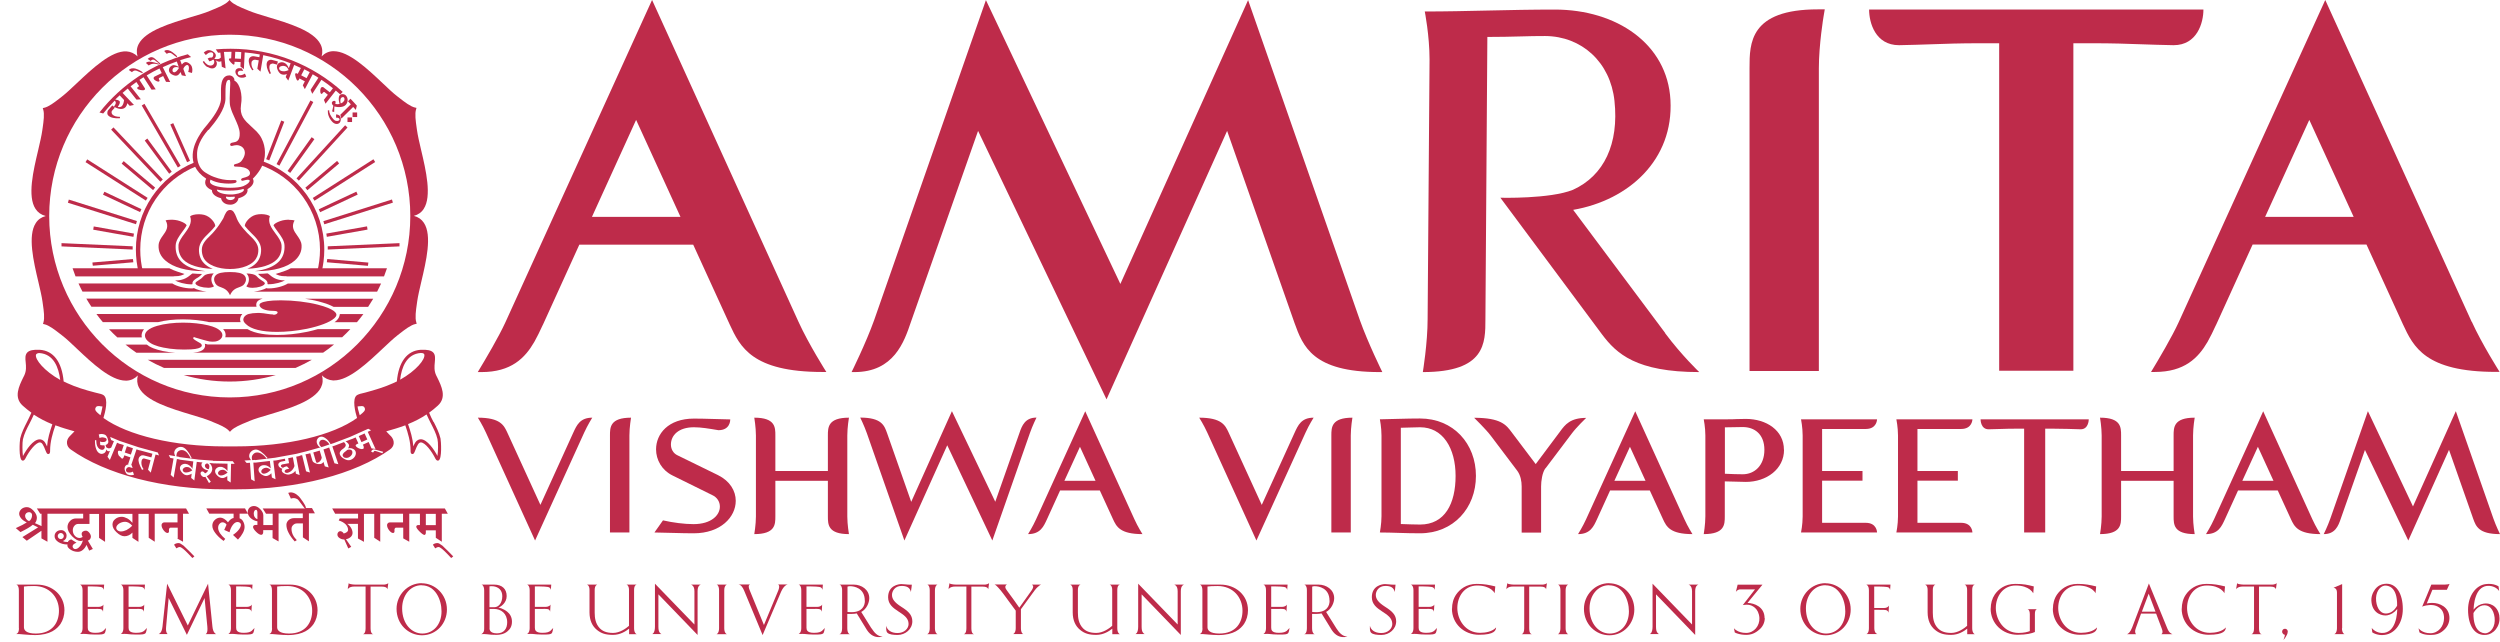 <svg width="144" height="37" viewBox="0 0 144 37" fill="none" xmlns="http://www.w3.org/2000/svg">
<path d="M31.125 29.088L33.024 24.914C33.218 24.498 33.405 24.058 34.114 24.058C34.114 24.058 33.845 24.486 33.651 24.914L30.82 31.134L27.988 24.914C27.795 24.486 27.525 24.058 27.525 24.058C28.821 24.058 29.026 24.498 29.22 24.914L31.131 29.088H31.125Z" fill="#BE2B4A"/>
<path d="M36.254 30.671H35.134V25.084C35.134 24.621 35.134 24.058 36.347 24.058C36.347 24.058 36.254 24.615 36.254 25.084V30.671Z" fill="#BE2B4A"/>
<path d="M39.97 24.61C39.073 24.61 38.645 25.084 38.645 25.606C38.645 25.864 38.774 26.11 39.026 26.227L41.353 27.365C42.051 27.711 42.379 28.279 42.379 28.848C42.379 29.78 41.512 30.718 39.958 30.718C39.214 30.718 38.563 30.683 37.695 30.671L38.188 29.973C38.745 30.102 39.419 30.19 39.946 30.19C40.978 30.19 41.465 29.669 41.465 29.182C41.465 28.912 41.318 28.648 41.019 28.514L38.739 27.388C38.117 27.083 37.789 26.485 37.789 25.882C37.789 24.996 38.487 24.111 39.97 24.111C40.632 24.111 41.301 24.146 42.063 24.158C42.063 24.223 42.051 24.779 41.383 24.779C40.826 24.686 40.386 24.61 39.97 24.61Z" fill="#BE2B4A"/>
<path d="M44.661 27.13H47.686V25.084C47.686 24.621 47.686 24.058 48.899 24.058C48.899 24.058 48.805 24.615 48.805 25.084V29.751C48.805 30.214 48.899 30.765 48.899 30.765C47.686 30.765 47.686 30.208 47.686 29.739V27.693H44.661V29.739C44.661 30.202 44.661 30.765 43.447 30.765C43.447 30.765 43.541 30.214 43.541 29.751V25.084C43.541 24.621 43.447 24.058 43.447 24.058C44.661 24.058 44.661 24.615 44.661 25.084V27.13Z" fill="#BE2B4A"/>
<path d="M54.831 23.683L57.328 28.901L58.717 24.95C58.864 24.51 59.051 24.053 59.702 24.053C59.702 24.053 59.479 24.498 59.321 24.95L57.158 31.134L54.561 25.647L52.093 31.134L49.93 24.95C49.772 24.504 49.549 24.053 49.549 24.053C50.786 24.053 50.938 24.51 51.096 24.95L52.486 28.907L54.831 23.683Z" fill="#BE2B4A"/>
<path d="M63.355 28.25H61.062L60.306 29.909C60.113 30.325 59.925 30.765 59.216 30.765C59.216 30.765 59.486 30.337 59.679 29.909L62.51 23.689L65.342 29.909C65.535 30.337 65.805 30.765 65.805 30.765C64.509 30.765 64.304 30.325 64.111 29.909L63.349 28.25H63.355ZM61.315 27.693H63.102L62.206 25.735L61.309 27.693H61.315Z" fill="#BE2B4A"/>
<path d="M72.675 29.088L74.574 24.914C74.767 24.498 74.955 24.058 75.664 24.058C75.664 24.058 75.395 24.486 75.201 24.914L72.37 31.134L69.538 24.914C69.345 24.486 69.075 24.058 69.075 24.058C70.371 24.058 70.576 24.498 70.769 24.914L72.68 29.088H72.675Z" fill="#BE2B4A"/>
<path d="M77.805 30.671H76.686V25.084C76.686 24.621 76.686 24.058 77.899 24.058C77.899 24.058 77.805 24.615 77.805 25.084V30.671Z" fill="#BE2B4A"/>
<path d="M81.79 24.105C83.719 24.105 85.014 25.559 85.014 27.412C85.014 29.264 83.719 30.718 81.79 30.718C80.917 30.718 80.196 30.671 79.481 30.671C79.481 30.671 79.574 30.167 79.574 29.739V25.084C79.574 24.621 79.481 24.152 79.481 24.152C80.254 24.14 81.016 24.105 81.79 24.105ZM80.688 24.633V30.184C81.087 30.196 81.444 30.214 81.796 30.214C83.232 30.214 83.842 29 83.842 27.412C83.842 25.823 83.115 24.61 81.796 24.61C81.397 24.61 81.04 24.639 80.688 24.639V24.633Z" fill="#BE2B4A"/>
<path d="M89.02 26.966C88.832 27.218 88.767 27.711 88.767 28.021V30.677H87.648V28.021C87.648 27.717 87.583 27.371 87.396 27.119L85.877 25.108C85.608 24.744 84.91 24.064 84.91 24.064C86.446 24.064 86.757 24.475 87.062 24.885L88.457 26.732L89.864 24.85C90.151 24.457 90.45 24.07 91.364 24.07C91.364 24.07 90.808 24.604 90.538 24.967L89.02 26.978V26.966Z" fill="#BE2B4A"/>
<path d="M95.034 28.25H92.742L91.986 29.909C91.792 30.325 91.605 30.765 90.895 30.765C90.895 30.765 91.165 30.337 91.359 29.909L94.19 23.689L97.022 29.909C97.215 30.337 97.485 30.765 97.485 30.765C96.189 30.765 95.984 30.325 95.79 29.909L95.028 28.25H95.034ZM92.994 27.693H94.782L93.885 25.735L92.988 27.693H92.994Z" fill="#BE2B4A"/>
<path d="M102.76 25.911C102.76 27.019 101.752 27.758 100.562 27.758C100.163 27.758 99.753 27.728 99.348 27.728V29.739C99.348 30.202 99.348 30.765 98.135 30.765C98.135 30.765 98.229 30.208 98.229 29.739V25.084C98.229 24.621 98.135 24.152 98.135 24.152H99.483C99.688 24.152 99.847 24.152 100.017 24.14C100.187 24.14 100.362 24.129 100.556 24.129C101.746 24.129 102.754 24.791 102.754 25.905L102.76 25.911ZM99.354 24.615V27.288C99.718 27.306 100.116 27.318 100.38 27.318C101.06 27.318 101.629 26.814 101.629 25.911C101.629 25.008 101.06 24.598 100.38 24.598C100.046 24.598 99.712 24.615 99.354 24.615Z" fill="#BE2B4A"/>
<path d="M104.953 30.114H107.468C108.118 30.114 108.118 30.671 108.118 30.671H103.739C103.739 30.671 103.833 30.214 103.833 29.751V25.084C103.833 24.621 103.739 24.152 103.739 24.152H108.118C108.118 24.152 108.118 24.709 107.468 24.709H104.953V27.13H107.28V27.687H104.953V30.108V30.114Z" fill="#BE2B4A"/>
<path d="M110.445 30.114H112.96C113.611 30.114 113.611 30.671 113.611 30.671H109.231C109.231 30.671 109.325 30.214 109.325 29.751V25.084C109.325 24.621 109.231 24.152 109.231 24.152H113.611C113.611 24.152 113.611 24.709 112.96 24.709H110.445V27.13H112.772V27.687H110.445V30.108V30.114Z" fill="#BE2B4A"/>
<path d="M114.075 24.152H120.313C120.313 24.188 120.301 24.727 119.849 24.727C119.263 24.715 118.953 24.692 118.278 24.692H117.804V30.671H116.59V24.692H116.115C115.435 24.692 115.13 24.721 114.544 24.727C114.087 24.727 114.081 24.188 114.081 24.152H114.075Z" fill="#BE2B4A"/>
<path d="M122.175 27.13H125.2V25.084C125.2 24.621 125.2 24.058 126.414 24.058C126.414 24.058 126.32 24.615 126.32 25.084V29.751C126.32 30.214 126.414 30.765 126.414 30.765C125.2 30.765 125.2 30.208 125.2 29.739V27.693H122.175V29.739C122.175 30.202 122.175 30.765 120.962 30.765C120.962 30.765 121.056 30.214 121.056 29.751V25.084C121.056 24.621 120.962 24.058 120.962 24.058C122.175 24.058 122.175 24.615 122.175 25.084V27.13Z" fill="#BE2B4A"/>
<path d="M131.204 28.25H128.912L128.156 29.909C127.962 30.325 127.775 30.765 127.065 30.765C127.065 30.765 127.335 30.337 127.529 29.909L130.36 23.689L133.191 29.909C133.385 30.337 133.655 30.765 133.655 30.765C132.359 30.765 132.154 30.325 131.96 29.909L131.198 28.25H131.204ZM129.164 27.693H130.952L130.055 25.735L129.158 27.693H129.164Z" fill="#BE2B4A"/>
<path d="M138.718 31.134L136.221 25.917L134.832 29.868C134.685 30.308 134.497 30.765 133.847 30.765C133.847 30.765 134.069 30.319 134.228 29.868L136.391 23.683L138.988 29.17L141.456 23.683L143.619 29.868C143.777 30.314 144 30.765 144 30.765C142.763 30.765 142.611 30.308 142.452 29.868L141.063 25.911L138.718 31.134Z" fill="#BE2B4A"/>
<path d="M37.555 0.006L29.119 18.548C28.732 19.398 27.976 20.676 27.519 21.432H27.73C29.447 21.432 30.239 20.623 30.778 19.691C30.948 19.392 31.095 19.081 31.235 18.777L31.282 18.683L33.369 14.093H39.929L42.028 18.683C42.625 19.967 43.306 21.426 47.38 21.426H47.597C47.597 21.426 46.577 19.82 45.996 18.542L37.56 0L37.555 0.006ZM34.096 12.492L36.64 6.906L39.196 12.492H34.096Z" fill="#BE2B4A"/>
<path d="M71.89 0.006L64.533 16.355L56.789 0.006L50.352 18.437C49.877 19.767 49.051 21.432 49.051 21.432H49.215C51.489 21.432 52.081 19.691 52.468 18.548L56.337 7.539L63.736 23.003L70.682 7.539L74.563 18.601C75.044 19.931 75.589 21.432 79.464 21.432H79.622C79.622 21.432 78.801 19.767 78.327 18.437L71.89 0.006Z" fill="#BE2B4A"/>
<path d="M100.773 3.928V21.368H104.766V3.928C104.766 2.585 105.035 0.944 105.041 0.926L105.106 0.539H104.713C100.773 0.539 100.773 2.497 100.773 3.922V3.928Z" fill="#BE2B4A"/>
<path d="M125.2 2.603C126.554 2.603 126.917 1.313 126.917 0.551H107.66C107.66 1.313 108.024 2.603 109.384 2.603C110.105 2.591 110.685 2.568 111.254 2.55C112.092 2.521 112.878 2.491 114.068 2.491H115.152V21.356H119.426V2.491H120.51C121.7 2.491 122.492 2.521 123.324 2.55C123.887 2.568 124.473 2.591 125.2 2.603Z" fill="#BE2B4A"/>
<path d="M95.919 19.187L90.614 12.088C93.832 11.531 96.405 9.192 96.218 5.763C96.042 2.521 93.111 0.551 89.558 0.551C86.92 0.551 84.482 0.662 82.067 0.662C82.067 0.662 82.342 2.052 82.342 3.435L82.231 18.378C82.231 19.767 81.955 21.432 81.955 21.432C85.56 21.432 85.56 19.767 85.56 18.378L85.672 2.128C87.143 2.128 88.058 2.069 89.001 2.075C91.106 2.087 92.759 3.582 92.994 5.815C93.257 8.283 92.396 10.118 90.602 10.933C89.283 11.466 86.422 11.39 86.422 11.39L92.278 19.263C93.111 20.371 94.242 21.432 97.877 21.432C97.877 21.432 96.88 20.488 95.907 19.187H95.919Z" fill="#BE2B4A"/>
<path d="M142.371 18.542L133.935 0L125.5 18.542C125.113 19.392 124.357 20.67 123.899 21.426H124.11C125.828 21.426 126.619 20.617 127.159 19.685C127.329 19.386 127.475 19.076 127.616 18.771L127.663 18.677L129.75 14.087H136.31L138.408 18.677C139.006 19.961 139.686 21.421 143.761 21.421H143.977C143.977 21.421 142.957 19.814 142.377 18.536L142.371 18.542ZM130.471 12.492L133.015 6.906L135.571 12.492H130.471Z" fill="#BE2B4A"/>
<path d="M16.269 15.652L15.876 15.781C15.999 15.851 16.157 15.91 16.398 15.91C16.409 15.91 16.427 15.91 16.439 15.91C16.48 15.91 16.509 15.91 16.538 15.922H22.119C22.178 15.769 22.236 15.611 22.289 15.453H16.749C16.603 15.529 16.445 15.599 16.269 15.658V15.652Z" fill="#BE2B4A"/>
<path d="M10.06 15.91C10.06 15.91 10.09 15.91 10.107 15.91C10.348 15.91 10.512 15.851 10.629 15.781L10.236 15.652C10.06 15.594 9.902 15.529 9.756 15.453H4.181C4.233 15.611 4.292 15.769 4.351 15.922H9.967C9.967 15.922 10.025 15.91 10.066 15.91H10.06Z" fill="#BE2B4A"/>
<path d="M16.568 16.338C16.351 16.473 15.906 16.613 15.466 16.613H15.454C15.414 16.613 15.378 16.608 15.343 16.596C15.208 16.678 14.898 16.766 14.616 16.801H21.721C21.803 16.649 21.874 16.49 21.95 16.332H16.58C16.58 16.332 16.574 16.338 16.568 16.338Z" fill="#BE2B4A"/>
<path d="M11.163 16.596C11.128 16.608 11.093 16.613 11.052 16.613H11.04C10.601 16.613 10.155 16.473 9.944 16.338C9.944 16.338 9.932 16.332 9.926 16.326H4.521C4.592 16.485 4.668 16.643 4.75 16.795H11.89C11.609 16.766 11.298 16.672 11.163 16.59V16.596Z" fill="#BE2B4A"/>
<path d="M2.629 12.445C2.382 12.51 2.189 12.645 2.06 12.85C1.585 13.577 1.931 15.06 2.212 16.244C2.312 16.672 2.406 17.071 2.447 17.37C2.453 17.422 2.459 17.475 2.47 17.534C2.523 17.903 2.582 18.319 2.5 18.577L2.476 18.659L2.558 18.677C2.822 18.736 3.156 18.994 3.449 19.222C3.49 19.257 3.537 19.293 3.578 19.322C3.819 19.503 4.118 19.791 4.434 20.09C5.302 20.91 6.38 21.925 7.242 21.925C7.26 21.925 7.283 21.925 7.301 21.925C7.547 21.913 7.764 21.807 7.94 21.626C7.875 21.872 7.893 22.106 8.004 22.323C8.397 23.103 9.851 23.537 11.023 23.889C11.439 24.012 11.838 24.135 12.114 24.246C12.161 24.264 12.213 24.287 12.266 24.311C12.612 24.451 12.999 24.61 13.186 24.809L13.245 24.873L13.304 24.809C13.491 24.61 13.878 24.451 14.224 24.311C14.277 24.287 14.329 24.27 14.376 24.246C14.652 24.129 15.05 24.012 15.467 23.889C16.639 23.537 18.093 23.103 18.486 22.323C18.597 22.101 18.615 21.866 18.544 21.62C18.72 21.802 18.937 21.895 19.177 21.913C19.195 21.913 19.218 21.913 19.236 21.913C20.098 21.913 21.171 20.899 22.044 20.078C22.361 19.779 22.66 19.498 22.9 19.31C22.941 19.275 22.988 19.246 23.029 19.21C23.322 18.982 23.656 18.724 23.92 18.665L24.002 18.648L23.979 18.566C23.897 18.308 23.955 17.891 24.008 17.522C24.014 17.463 24.026 17.411 24.031 17.358C24.073 17.059 24.166 16.66 24.266 16.232C24.547 15.042 24.899 13.565 24.418 12.838C24.284 12.633 24.09 12.498 23.838 12.434C24.084 12.369 24.278 12.234 24.407 12.029C24.881 11.302 24.536 9.819 24.254 8.629C24.154 8.201 24.061 7.803 24.02 7.504C24.014 7.451 24.008 7.398 23.996 7.339C23.944 6.97 23.885 6.554 23.967 6.296L23.99 6.214L23.908 6.196C23.645 6.138 23.31 5.88 23.017 5.651C22.97 5.616 22.929 5.581 22.888 5.551C22.648 5.37 22.349 5.083 22.032 4.784C21.165 3.963 20.086 2.949 19.224 2.949C19.207 2.949 19.183 2.949 19.166 2.949C18.92 2.96 18.703 3.066 18.527 3.248C18.591 3.001 18.574 2.767 18.462 2.55C18.07 1.77 16.616 1.337 15.443 0.985C15.027 0.862 14.628 0.739 14.353 0.627C14.306 0.61 14.253 0.586 14.2 0.563C13.855 0.422 13.468 0.264 13.28 0.064L13.222 0L13.163 0.064C12.975 0.264 12.588 0.422 12.242 0.563C12.19 0.586 12.137 0.604 12.09 0.627C11.815 0.745 11.416 0.862 11 0.985C9.827 1.337 8.373 1.77 7.981 2.55C7.869 2.773 7.852 3.007 7.922 3.254C7.746 3.072 7.529 2.978 7.289 2.96C6.421 2.908 5.313 3.957 4.422 4.795C4.106 5.094 3.807 5.376 3.566 5.563C3.525 5.598 3.479 5.628 3.438 5.663C3.144 5.892 2.81 6.149 2.546 6.208L2.464 6.226L2.488 6.308C2.57 6.566 2.511 6.982 2.459 7.351C2.453 7.404 2.441 7.463 2.435 7.515C2.394 7.814 2.3 8.213 2.201 8.641C1.919 9.831 1.567 11.308 2.048 12.035C2.183 12.24 2.376 12.375 2.629 12.44V12.445ZM13.233 1.999C18.972 1.999 23.633 6.689 23.633 12.445C23.633 18.202 18.966 22.892 13.233 22.892C7.5 22.892 2.834 18.202 2.834 12.445C2.834 6.689 7.5 1.999 13.233 1.999Z" fill="#BE2B4A"/>
<path d="M9.446 21.192H17.026C17.348 21.051 17.659 20.893 17.963 20.723H8.508C8.813 20.899 9.123 21.051 9.446 21.192Z" fill="#BE2B4A"/>
<path d="M13.239 21.977C14.159 21.977 15.05 21.843 15.894 21.602H10.577C11.421 21.848 12.312 21.977 13.233 21.977H13.239Z" fill="#BE2B4A"/>
<path d="M15.543 12.451C15.478 12.393 15.285 12.334 15.05 12.334C14.945 12.334 14.839 12.346 14.745 12.369C14.388 12.457 14.095 12.826 14.101 13.014C14.212 13.155 14.347 13.296 14.476 13.425C14.763 13.7 15.021 13.976 15.039 14.351C15.044 14.521 15.021 14.685 14.957 14.843C14.828 15.177 14.529 15.371 14.247 15.482C15.056 15.447 15.642 15.259 15.947 14.943C16.152 14.732 16.24 14.462 16.217 14.128C16.199 13.899 16.035 13.671 15.871 13.454C15.643 13.143 15.408 12.826 15.543 12.451C15.543 12.451 15.543 12.451 15.537 12.445L15.543 12.451Z" fill="#BE2B4A"/>
<path d="M16.645 12.656C16.515 12.656 16.328 12.668 16.146 12.733C15.935 12.809 15.806 12.885 15.753 12.973C15.818 13.102 15.918 13.231 16.011 13.36C16.187 13.6 16.369 13.847 16.387 14.122C16.41 14.503 16.305 14.814 16.07 15.06C15.783 15.353 15.314 15.541 14.675 15.617C14.722 15.617 14.769 15.617 14.81 15.617C15.765 15.617 16.533 15.4 16.979 15.007C17.254 14.761 17.389 14.468 17.371 14.134C17.36 13.905 17.231 13.729 17.113 13.559C16.944 13.325 16.756 13.061 16.967 12.697C16.908 12.68 16.797 12.662 16.645 12.662V12.656Z" fill="#BE2B4A"/>
<path d="M14.809 14.784C14.862 14.644 14.885 14.509 14.879 14.357C14.862 14.04 14.627 13.788 14.364 13.542C14.27 13.454 13.812 13.002 13.648 12.61L13.625 12.545C13.514 12.264 13.431 12.094 13.25 12.094C13.068 12.094 12.98 12.281 12.869 12.563C12.857 12.575 12.552 13.149 12.107 13.571C11.854 13.811 11.638 14.052 11.626 14.357C11.62 14.509 11.643 14.644 11.696 14.784C11.89 15.277 12.599 15.494 13.226 15.494H13.25H13.273C13.895 15.494 14.61 15.277 14.803 14.784H14.809Z" fill="#BE2B4A"/>
<path d="M10.283 14.134C10.26 14.462 10.354 14.738 10.553 14.949C10.858 15.265 11.444 15.453 12.253 15.488C11.977 15.377 11.678 15.183 11.544 14.849C11.479 14.691 11.456 14.527 11.461 14.357C11.479 13.981 11.737 13.706 12.024 13.43C12.159 13.301 12.288 13.161 12.399 13.02C12.399 12.832 12.112 12.463 11.755 12.375C11.661 12.352 11.555 12.34 11.45 12.34C11.215 12.34 11.016 12.399 10.957 12.457C10.957 12.457 10.957 12.457 10.951 12.463C11.092 12.832 10.852 13.155 10.623 13.466C10.459 13.682 10.295 13.911 10.277 14.14L10.283 14.134Z" fill="#BE2B4A"/>
<path d="M9.134 14.134C9.117 14.468 9.252 14.767 9.527 15.007C9.973 15.4 10.746 15.617 11.696 15.617C11.743 15.617 11.79 15.617 11.831 15.617C11.186 15.541 10.717 15.359 10.436 15.06C10.201 14.82 10.096 14.503 10.119 14.122C10.137 13.847 10.319 13.6 10.494 13.36C10.588 13.231 10.688 13.102 10.752 12.973C10.7 12.885 10.571 12.809 10.36 12.733C10.178 12.668 9.99 12.656 9.861 12.656C9.709 12.656 9.592 12.674 9.539 12.692C9.75 13.055 9.562 13.319 9.392 13.553C9.269 13.723 9.146 13.899 9.134 14.128V14.134Z" fill="#BE2B4A"/>
<path d="M11.351 16.015C11.386 15.992 11.416 15.975 11.445 15.957C11.504 15.916 11.545 15.875 11.58 15.84C11.597 15.822 11.615 15.799 11.638 15.781C11.457 15.781 11.275 15.769 11.093 15.752C11.093 15.752 11.064 15.763 11.058 15.769C11.035 15.787 11.011 15.805 10.988 15.822C10.835 15.951 10.595 16.156 10.102 16.156H10.085C10.249 16.25 10.636 16.379 11.04 16.379C11.082 16.379 11.087 16.367 11.087 16.35C11.087 16.326 11.087 16.303 11.087 16.279C11.111 16.168 11.222 16.098 11.345 16.015H11.351Z" fill="#BE2B4A"/>
<path d="M11.96 16.578C12.06 16.578 12.154 16.567 12.224 16.543C12.277 16.526 12.312 16.508 12.324 16.485C12.306 16.461 12.289 16.444 12.277 16.42C12.165 16.244 12.107 15.969 12.306 15.752C12.306 15.752 12.306 15.752 12.312 15.746C12.248 15.746 12.189 15.758 12.13 15.758C11.831 15.793 11.773 15.857 11.697 15.939C11.655 15.98 11.614 16.033 11.538 16.08C11.509 16.103 11.48 16.121 11.45 16.139C11.357 16.197 11.263 16.256 11.257 16.303C11.257 16.32 11.257 16.338 11.274 16.361C11.351 16.479 11.667 16.572 11.966 16.572L11.96 16.578Z" fill="#BE2B4A"/>
<path d="M13.255 15.67H13.244C12.804 15.67 12.546 15.728 12.423 15.863C12.282 16.01 12.329 16.203 12.411 16.338C12.429 16.367 12.452 16.391 12.476 16.414L12.493 16.432C12.558 16.484 12.634 16.514 12.722 16.543C12.904 16.613 13.109 16.69 13.249 17.006C13.39 16.684 13.595 16.608 13.777 16.543C13.859 16.514 13.935 16.484 14.006 16.432L14.023 16.414C14.023 16.414 14.07 16.367 14.088 16.338C14.176 16.209 14.217 16.015 14.076 15.863C13.953 15.734 13.695 15.67 13.255 15.67Z" fill="#BE2B4A"/>
<path d="M14.183 16.485C14.183 16.485 14.235 16.531 14.282 16.543C14.353 16.567 14.446 16.578 14.546 16.578C14.845 16.578 15.168 16.479 15.238 16.367C15.255 16.344 15.255 16.326 15.255 16.309C15.244 16.262 15.156 16.203 15.062 16.145C15.033 16.127 15.003 16.103 14.974 16.086C14.898 16.033 14.857 15.986 14.816 15.945C14.739 15.863 14.681 15.799 14.382 15.763C14.323 15.763 14.259 15.758 14.2 15.752C14.2 15.752 14.2 15.752 14.206 15.758C14.405 15.975 14.347 16.256 14.235 16.426C14.224 16.449 14.206 16.467 14.188 16.49L14.183 16.485Z" fill="#BE2B4A"/>
<path d="M15.46 16.373C15.865 16.373 16.252 16.244 16.416 16.15H16.398C15.906 16.15 15.665 15.945 15.513 15.816C15.49 15.799 15.466 15.781 15.443 15.763C15.437 15.763 15.425 15.752 15.408 15.746C15.232 15.763 15.05 15.775 14.862 15.775C14.886 15.793 14.903 15.816 14.921 15.834C14.956 15.875 14.991 15.91 15.056 15.951C15.085 15.969 15.114 15.992 15.15 16.01C15.273 16.092 15.384 16.156 15.408 16.273C15.408 16.297 15.408 16.32 15.408 16.344C15.408 16.355 15.408 16.373 15.454 16.373H15.46Z" fill="#BE2B4A"/>
<path d="M11.239 19.439C11.286 19.457 11.948 19.65 12.071 19.668C12.288 19.697 12.517 19.691 12.687 19.544C12.699 19.533 12.71 19.521 12.722 19.509C12.757 19.474 12.781 19.439 12.792 19.398C12.88 19.175 12.669 18.9 12.001 18.741C11.18 18.542 9.926 18.513 9.046 18.771C8.548 18.917 8.343 19.122 8.349 19.334C8.349 19.392 8.366 19.445 8.396 19.498C8.448 19.597 8.554 19.691 8.689 19.773C8.753 19.814 8.829 19.849 8.912 19.879C9.052 19.937 9.222 19.984 9.398 20.019C9.891 20.125 10.489 20.154 10.998 20.125C11.743 20.084 11.684 19.855 11.526 19.761C11.491 19.738 11.303 19.644 11.174 19.544C11.081 19.474 11.139 19.392 11.239 19.433V19.439Z" fill="#BE2B4A"/>
<path d="M11.795 19.797C11.795 19.797 11.807 19.826 11.807 19.843C11.819 19.885 11.813 19.931 11.807 19.973C11.748 20.213 11.42 20.289 11.133 20.312H18.613C18.83 20.166 19.041 20.008 19.24 19.843H11.971C11.924 19.832 11.86 19.82 11.789 19.797H11.795Z" fill="#BE2B4A"/>
<path d="M9.357 20.213C9.164 20.172 8.994 20.125 8.847 20.066H8.842L8.83 20.06C8.742 20.025 8.66 19.984 8.59 19.943C8.543 19.914 8.496 19.879 8.455 19.849H7.229C7.435 20.014 7.64 20.172 7.857 20.318H10.102C9.838 20.301 9.586 20.266 9.357 20.219V20.213Z" fill="#BE2B4A"/>
<path d="M14.774 17.657C14.745 17.569 14.757 17.469 14.804 17.393C14.833 17.346 14.874 17.311 14.938 17.276C14.991 17.247 15.056 17.223 15.126 17.2H4.973C5.066 17.358 5.16 17.516 5.266 17.669H14.78C14.78 17.669 14.78 17.657 14.774 17.651V17.657Z" fill="#BE2B4A"/>
<path d="M18.338 17.358C18.719 17.458 19.012 17.563 19.212 17.674H21.205C21.305 17.522 21.404 17.364 21.498 17.206H17.564C17.84 17.247 18.11 17.299 18.344 17.358H18.338Z" fill="#BE2B4A"/>
<path d="M19.558 18.161C19.546 18.261 19.493 18.355 19.399 18.448L19.37 18.478C19.341 18.507 19.3 18.53 19.265 18.56H20.56C20.689 18.407 20.812 18.249 20.93 18.091H19.57C19.57 18.091 19.57 18.138 19.57 18.167L19.558 18.161Z" fill="#BE2B4A"/>
<path d="M9.111 18.554C9.521 18.448 10.014 18.395 10.541 18.395C11.069 18.395 11.608 18.454 12.036 18.554H13.86C13.818 18.448 13.824 18.36 13.842 18.302C13.86 18.22 13.906 18.143 13.959 18.085H5.553C5.67 18.243 5.793 18.401 5.922 18.554H9.111Z" fill="#BE2B4A"/>
<path d="M8.156 19.334C8.156 19.222 8.186 19.093 8.297 18.964H6.28C6.433 19.128 6.591 19.281 6.755 19.433H8.168C8.162 19.398 8.156 19.369 8.156 19.334Z" fill="#BE2B4A"/>
<path d="M17.73 19.105L17.665 19.117C17.097 19.234 16.505 19.293 15.954 19.293C15.403 19.293 14.705 19.228 14.254 18.958H12.852C12.888 18.999 12.917 19.035 12.941 19.076C12.999 19.187 13.011 19.31 12.976 19.427H19.706C19.87 19.275 20.028 19.122 20.18 18.958H18.304C18.128 19.011 17.935 19.058 17.73 19.105Z" fill="#BE2B4A"/>
<path d="M15.741 18.114C15.648 18.114 15.524 18.097 15.401 18.079C15.267 18.056 15.108 18.032 14.95 18.026C14.909 18.026 14.868 18.026 14.833 18.026C14.639 18.026 14.463 18.05 14.323 18.085C14.129 18.132 13.83 18.384 14.17 18.671C14.452 18.958 15.085 19.117 15.952 19.117C16.486 19.117 17.066 19.058 17.629 18.947L17.693 18.935C18.409 18.783 18.989 18.566 19.241 18.343L19.27 18.32C19.335 18.261 19.37 18.202 19.376 18.144C19.388 18.05 19.305 17.804 18.297 17.546C17.699 17.393 16.89 17.299 16.193 17.299H16.152C15.524 17.299 15.173 17.37 15.032 17.452C14.997 17.469 14.973 17.487 14.962 17.511C14.95 17.534 14.938 17.569 14.95 17.61C15.05 17.851 15.448 17.909 15.812 17.909C16.017 17.921 16.005 18.003 15.97 18.05C15.911 18.12 15.812 18.132 15.747 18.132L15.741 18.114Z" fill="#BE2B4A"/>
<path d="M21.217 15.124L18.849 14.919C18.843 14.984 18.837 15.042 18.825 15.107L21.194 15.312C21.199 15.248 21.211 15.189 21.217 15.124Z" fill="#BE2B4A"/>
<path d="M21.141 13.038L18.796 13.454C18.808 13.518 18.814 13.577 18.825 13.641L21.17 13.225C21.158 13.161 21.152 13.102 21.141 13.038Z" fill="#BE2B4A"/>
<path d="M18.362 12.053C18.386 12.111 18.415 12.164 18.439 12.223L20.602 11.209C20.578 11.15 20.549 11.091 20.526 11.039L18.362 12.053Z" fill="#BE2B4A"/>
<path d="M19.534 9.415C19.493 9.368 19.458 9.315 19.417 9.268L17.588 10.81C17.629 10.857 17.664 10.91 17.705 10.957L19.534 9.415Z" fill="#BE2B4A"/>
<path d="M18.104 8.014C18.052 7.978 18.005 7.937 17.952 7.902L16.562 9.848C16.615 9.884 16.662 9.925 16.715 9.96L18.11 8.014H18.104Z" fill="#BE2B4A"/>
<path d="M15.507 9.245L16.375 7.011C16.316 6.988 16.257 6.964 16.199 6.941L15.331 9.168C15.39 9.192 15.448 9.215 15.507 9.239V9.245Z" fill="#BE2B4A"/>
<path d="M5.348 15.306L7.681 15.107C7.675 15.042 7.663 14.984 7.657 14.919L5.324 15.119C5.324 15.183 5.336 15.242 5.348 15.306Z" fill="#BE2B4A"/>
<path d="M7.715 13.454L5.399 13.043C5.388 13.108 5.376 13.167 5.37 13.231L7.686 13.641C7.692 13.577 7.703 13.518 7.715 13.454Z" fill="#BE2B4A"/>
<path d="M5.935 11.214L8.068 12.217C8.092 12.158 8.121 12.1 8.145 12.047L6.011 11.044C5.987 11.103 5.958 11.156 5.935 11.214Z" fill="#BE2B4A"/>
<path d="M8.935 10.804L7.124 9.28C7.083 9.327 7.048 9.38 7.007 9.426L8.818 10.951C8.859 10.904 8.894 10.851 8.935 10.804Z" fill="#BE2B4A"/>
<path d="M9.745 10.007C9.792 9.966 9.844 9.931 9.891 9.89L8.484 7.979C8.432 8.014 8.385 8.055 8.338 8.096L9.745 10.007Z" fill="#BE2B4A"/>
<path d="M10.946 9.268L9.979 7.093C9.92 7.117 9.861 7.146 9.809 7.169L10.776 9.344C10.835 9.315 10.887 9.292 10.946 9.262V9.268Z" fill="#BE2B4A"/>
<path d="M18.878 14.374L23.011 14.192C23.011 14.128 23.011 14.069 23.011 14.005L18.878 14.187C18.878 14.251 18.878 14.31 18.878 14.374Z" fill="#BE2B4A"/>
<path d="M18.679 12.92L22.63 11.672C22.612 11.613 22.595 11.549 22.577 11.49L18.626 12.739C18.644 12.797 18.661 12.862 18.679 12.92Z" fill="#BE2B4A"/>
<path d="M18.109 11.566L21.609 9.333C21.574 9.28 21.545 9.227 21.509 9.174L18.016 11.402C18.051 11.455 18.08 11.508 18.115 11.56L18.109 11.566Z" fill="#BE2B4A"/>
<path d="M20.015 7.345C19.968 7.304 19.927 7.257 19.88 7.216L17.078 10.277C17.125 10.318 17.172 10.364 17.213 10.405L20.015 7.345Z" fill="#BE2B4A"/>
<path d="M18.045 5.88C17.992 5.85 17.934 5.815 17.881 5.786L15.929 9.45C15.982 9.479 16.04 9.514 16.093 9.544L18.045 5.88Z" fill="#BE2B4A"/>
<path d="M7.641 14.187L3.543 14.005C3.543 14.069 3.543 14.128 3.543 14.192L7.641 14.374C7.641 14.31 7.641 14.251 7.641 14.187Z" fill="#BE2B4A"/>
<path d="M7.886 12.733L3.964 11.496C3.946 11.555 3.929 11.613 3.911 11.678L7.833 12.915C7.851 12.856 7.868 12.791 7.886 12.733Z" fill="#BE2B4A"/>
<path d="M8.502 11.396L5.025 9.18C4.99 9.233 4.955 9.286 4.926 9.338L8.402 11.554C8.431 11.502 8.467 11.449 8.502 11.396Z" fill="#BE2B4A"/>
<path d="M9.374 10.335L6.537 7.339C6.49 7.381 6.443 7.427 6.402 7.468L9.24 10.47C9.281 10.423 9.328 10.382 9.374 10.341V10.335Z" fill="#BE2B4A"/>
<path d="M8.162 6.073L10.243 9.649C10.296 9.614 10.349 9.585 10.402 9.549L8.32 5.979C8.268 6.009 8.215 6.044 8.162 6.079V6.073Z" fill="#BE2B4A"/>
<path d="M6.609 6.196L6.468 6.073L6.245 6.331C6.198 6.384 6.181 6.443 6.181 6.508C6.181 6.578 6.204 6.631 6.257 6.672C6.316 6.725 6.404 6.766 6.515 6.789C6.627 6.813 6.756 6.824 6.903 6.813L6.914 6.731C6.826 6.731 6.744 6.719 6.662 6.701C6.591 6.678 6.533 6.648 6.492 6.613C6.457 6.578 6.433 6.537 6.427 6.49C6.421 6.443 6.433 6.396 6.468 6.361L6.615 6.196H6.609Z" fill="#BE2B4A"/>
<path d="M7.68 4.092C7.709 4.074 7.738 4.062 7.774 4.062C7.809 4.062 7.838 4.062 7.867 4.074L8.202 4.215C8.254 4.186 8.202 4.133 8.055 4.057C7.979 4.016 7.926 3.992 7.897 3.986C7.826 3.951 7.75 3.933 7.674 3.933C7.598 3.933 7.539 3.945 7.486 3.975C7.457 3.992 7.439 4.016 7.422 4.033L7.598 4.156C7.598 4.156 7.645 4.109 7.674 4.098L7.68 4.092Z" fill="#BE2B4A"/>
<path d="M8.619 3.74C8.649 3.722 8.678 3.711 8.701 3.699C8.748 3.681 8.807 3.67 8.877 3.67C8.959 3.67 9.041 3.687 9.123 3.717L9.241 3.664L8.936 3.394C8.889 3.347 8.836 3.312 8.783 3.3C8.731 3.283 8.672 3.289 8.625 3.312C8.572 3.341 8.531 3.365 8.508 3.394L8.69 3.517C8.69 3.517 8.695 3.488 8.713 3.476C8.731 3.459 8.754 3.447 8.772 3.441C8.801 3.429 8.83 3.429 8.865 3.441C8.906 3.459 8.948 3.482 8.983 3.523L9.17 3.658L9.147 3.67C8.971 3.617 8.836 3.582 8.736 3.564C8.631 3.547 8.555 3.547 8.508 3.564C8.484 3.57 8.461 3.582 8.443 3.594C8.426 3.605 8.414 3.617 8.408 3.629L8.572 3.775C8.572 3.775 8.596 3.752 8.619 3.734V3.74Z" fill="#BE2B4A"/>
<path d="M6.567 5.798C6.567 5.798 6.584 5.798 6.596 5.804C6.608 5.81 6.625 5.821 6.637 5.833C6.666 5.862 6.678 5.909 6.661 5.974C6.643 6.032 6.608 6.091 6.555 6.138C6.678 6.214 6.801 6.261 6.924 6.273C7.048 6.284 7.141 6.255 7.212 6.191C7.241 6.161 7.27 6.126 7.288 6.085C7.311 6.038 7.323 5.991 7.329 5.944L7.475 6.097L7.716 6.044L7.059 5.352C7.159 5.264 7.259 5.182 7.358 5.1L7.862 5.739L8.114 5.722L7.522 4.971C7.634 4.883 7.745 4.801 7.856 4.725L8.015 4.965L7.927 5.024C7.927 5.024 7.903 5.047 7.903 5.059C7.903 5.071 7.903 5.088 7.909 5.1C7.933 5.141 8.003 5.171 8.103 5.188C8.208 5.206 8.279 5.206 8.32 5.176C8.337 5.165 8.349 5.153 8.355 5.135C8.355 5.118 8.355 5.1 8.343 5.083L8.032 4.602C8.109 4.549 8.185 4.496 8.267 4.449L8.73 5.165L8.97 5.147L8.449 4.344C8.689 4.197 8.935 4.063 9.187 3.945L9.316 4.209L8.9 4.414C8.9 4.414 8.859 4.444 8.853 4.467C8.847 4.491 8.847 4.514 8.853 4.537C8.877 4.59 8.929 4.631 9 4.666C9.076 4.702 9.129 4.713 9.164 4.69C9.175 4.684 9.181 4.672 9.187 4.666C9.193 4.655 9.193 4.643 9.187 4.631L9.152 4.561C9.152 4.561 9.146 4.532 9.152 4.52C9.152 4.508 9.158 4.496 9.17 4.491L9.398 4.379L9.562 4.713L9.803 4.725L9.375 3.869C9.639 3.746 9.908 3.635 10.184 3.541L10.295 3.852C10.225 3.811 10.155 3.781 10.09 3.764C10.025 3.746 9.979 3.746 9.938 3.764C9.861 3.793 9.803 3.84 9.762 3.91C9.727 3.981 9.721 4.051 9.744 4.121C9.773 4.197 9.838 4.262 9.943 4.309C10.049 4.362 10.137 4.373 10.213 4.344C10.248 4.332 10.278 4.309 10.307 4.274C10.342 4.238 10.371 4.197 10.401 4.151L10.471 4.338L10.711 4.385L10.559 3.969C10.576 3.916 10.606 3.869 10.641 3.828C10.676 3.787 10.711 3.764 10.752 3.746C10.776 3.74 10.793 3.746 10.817 3.752C10.84 3.764 10.852 3.781 10.864 3.805C10.881 3.846 10.887 3.898 10.881 3.957C10.876 4.022 10.858 4.086 10.84 4.145L11.057 4.203C11.092 4.068 11.087 3.945 11.046 3.834C11.016 3.758 10.958 3.693 10.87 3.635C10.782 3.576 10.706 3.564 10.641 3.582C10.612 3.594 10.582 3.611 10.559 3.629C10.53 3.652 10.5 3.682 10.471 3.717L10.377 3.465C10.582 3.4 10.793 3.336 11.005 3.283L10.958 3.242L10.946 3.236L10.817 3.125C8.777 3.67 7.001 4.866 5.729 6.478L5.945 6.536C6.145 6.284 6.362 6.044 6.59 5.815L6.567 5.798ZM10.201 4.068C10.16 4.109 10.119 4.139 10.078 4.156C10.049 4.168 10.025 4.168 9.996 4.156C9.973 4.145 9.955 4.133 9.943 4.104C9.926 4.057 9.932 4.01 9.949 3.975C9.967 3.928 10.002 3.898 10.043 3.881C10.078 3.869 10.119 3.863 10.172 3.863C10.219 3.863 10.266 3.881 10.313 3.904C10.278 3.969 10.236 4.022 10.195 4.068H10.201ZM6.889 5.487L7.147 5.763C7.135 5.845 7.124 5.915 7.1 5.974C7.077 6.032 7.053 6.073 7.024 6.109C6.995 6.138 6.96 6.155 6.919 6.161C6.878 6.173 6.842 6.173 6.801 6.161C6.801 6.161 6.795 6.155 6.795 6.15C6.795 6.144 6.795 6.138 6.795 6.138C6.842 6.073 6.878 6.009 6.895 5.95C6.913 5.886 6.907 5.845 6.878 5.821C6.86 5.798 6.825 5.78 6.778 5.763C6.737 5.751 6.69 5.745 6.637 5.733C6.719 5.651 6.801 5.575 6.889 5.493V5.487Z" fill="#BE2B4A"/>
<path d="M9.692 3.054C9.727 3.043 9.756 3.043 9.792 3.048C9.827 3.048 9.856 3.06 9.88 3.078L10.173 3.295C10.232 3.277 10.197 3.213 10.062 3.107C9.997 3.054 9.95 3.019 9.927 3.002C9.862 2.955 9.797 2.919 9.721 2.896C9.651 2.878 9.586 2.878 9.533 2.896C9.504 2.908 9.475 2.925 9.457 2.937L9.604 3.101C9.604 3.101 9.657 3.066 9.692 3.06V3.054Z" fill="#BE2B4A"/>
<path d="M13.755 4.098C13.796 4.074 13.837 4.069 13.89 4.074L14.007 4.086L13.931 3.939L13.825 3.928C13.761 3.922 13.702 3.928 13.649 3.963C13.596 3.992 13.573 4.033 13.561 4.086C13.549 4.18 13.579 4.262 13.643 4.338C13.714 4.421 13.79 4.462 13.884 4.473C13.948 4.479 14.001 4.473 14.048 4.468C14.095 4.456 14.142 4.438 14.183 4.409L14.107 4.239C14.06 4.268 14.007 4.297 13.948 4.315C13.896 4.333 13.843 4.338 13.796 4.333C13.761 4.333 13.737 4.315 13.72 4.286C13.702 4.256 13.69 4.227 13.696 4.192C13.696 4.151 13.72 4.121 13.761 4.098H13.755Z" fill="#BE2B4A"/>
<path d="M15.613 3.687C15.654 3.658 15.701 3.652 15.748 3.664L15.959 3.723L16.006 3.541L15.677 3.453C15.613 3.435 15.548 3.441 15.49 3.47C15.431 3.5 15.39 3.547 15.372 3.611C15.349 3.687 15.355 3.781 15.378 3.898C15.408 4.01 15.454 4.127 15.525 4.256L15.607 4.227C15.572 4.145 15.542 4.068 15.525 3.986C15.513 3.91 15.513 3.846 15.525 3.793C15.537 3.746 15.566 3.705 15.607 3.682L15.613 3.687Z" fill="#BE2B4A"/>
<path d="M19.652 5.434C19.576 5.452 19.535 5.505 19.517 5.616C19.5 5.721 19.518 5.845 19.559 5.985C19.465 6.009 19.383 6.009 19.306 5.974C19.324 5.938 19.33 5.915 19.33 5.892C19.33 5.868 19.33 5.845 19.318 5.833C19.301 5.815 19.271 5.804 19.236 5.809C19.201 5.809 19.172 5.833 19.142 5.856C19.113 5.886 19.107 5.921 19.119 5.968C19.131 6.015 19.16 6.056 19.201 6.091L19.131 6.419L19.248 6.454L19.26 6.132C19.4 6.167 19.523 6.179 19.641 6.161C19.752 6.149 19.846 6.108 19.91 6.044C20.034 5.915 20.086 5.68 19.922 5.499C19.869 5.446 19.787 5.405 19.658 5.428L19.652 5.434ZM19.846 5.733C19.84 5.78 19.817 5.821 19.781 5.856C19.752 5.892 19.723 5.915 19.693 5.927C19.664 5.944 19.646 5.956 19.623 5.956C19.605 5.886 19.6 5.821 19.605 5.768C19.605 5.716 19.623 5.675 19.646 5.645C19.67 5.616 19.699 5.598 19.734 5.593C19.764 5.587 19.793 5.593 19.811 5.616C19.84 5.645 19.846 5.686 19.84 5.733H19.846Z" fill="#BE2B4A"/>
<path d="M19.37 6.964C19.305 6.958 19.253 6.923 19.206 6.87C19.124 6.777 19.059 6.683 19.018 6.595C18.977 6.507 18.959 6.431 18.965 6.355H18.883C18.877 6.46 18.889 6.566 18.93 6.677C18.971 6.794 19.036 6.9 19.124 6.999C19.188 7.07 19.258 7.117 19.335 7.134C19.417 7.152 19.487 7.134 19.546 7.087C19.593 7.046 19.622 6.982 19.628 6.888C19.634 6.794 19.616 6.724 19.575 6.677C19.552 6.654 19.522 6.63 19.487 6.618C19.452 6.601 19.405 6.589 19.358 6.589V6.777C19.393 6.777 19.423 6.777 19.458 6.783C19.493 6.794 19.516 6.806 19.534 6.824C19.552 6.841 19.557 6.859 19.557 6.876C19.557 6.894 19.557 6.912 19.54 6.923C19.493 6.964 19.44 6.976 19.37 6.964Z" fill="#BE2B4A"/>
<path d="M11.949 3.846C12.055 3.916 12.155 3.951 12.254 3.939C12.325 3.934 12.383 3.898 12.43 3.84C12.477 3.781 12.495 3.711 12.489 3.635C12.489 3.599 12.477 3.57 12.465 3.547C12.454 3.523 12.436 3.494 12.418 3.47C12.465 3.5 12.506 3.523 12.547 3.535C12.588 3.552 12.623 3.558 12.659 3.552C12.7 3.547 12.729 3.535 12.747 3.523L12.776 3.846L12.993 3.939L12.899 2.99C13.022 2.99 13.151 2.984 13.274 2.984C13.292 2.984 13.315 2.984 13.333 2.984L13.315 3.365H13.245C13.245 3.365 13.216 3.365 13.204 3.377C13.192 3.382 13.186 3.4 13.186 3.418C13.186 3.453 13.221 3.511 13.298 3.594C13.374 3.676 13.427 3.717 13.462 3.722C13.473 3.722 13.485 3.722 13.491 3.705C13.503 3.687 13.509 3.676 13.509 3.652V3.558L13.86 3.576L13.849 3.834L14.048 3.98L14.095 3.019C14.388 3.042 14.675 3.084 14.963 3.136L14.939 3.295L14.64 3.242C14.564 3.23 14.499 3.242 14.441 3.277C14.382 3.312 14.347 3.365 14.335 3.429C14.318 3.517 14.335 3.617 14.365 3.722C14.394 3.828 14.447 3.939 14.529 4.051L14.605 4.016C14.552 3.945 14.517 3.881 14.499 3.805C14.482 3.728 14.476 3.658 14.488 3.594C14.493 3.541 14.523 3.5 14.564 3.476C14.605 3.447 14.652 3.435 14.699 3.441L14.904 3.476L14.822 3.957L15.004 4.127L15.162 3.177C15.707 3.289 16.235 3.447 16.739 3.646L16.633 3.934C16.604 3.851 16.569 3.787 16.522 3.728C16.469 3.67 16.416 3.629 16.364 3.611C16.276 3.576 16.199 3.576 16.123 3.605C16.047 3.629 15.994 3.681 15.965 3.752C15.936 3.834 15.947 3.939 16.006 4.057C16.065 4.174 16.135 4.25 16.217 4.279C16.264 4.297 16.311 4.303 16.364 4.303C16.416 4.303 16.469 4.285 16.522 4.262L16.457 4.438L16.604 4.643L16.944 3.74C17.073 3.793 17.202 3.851 17.331 3.916L17.149 4.256L17.085 4.221C17.085 4.221 17.055 4.215 17.044 4.221C17.026 4.221 17.014 4.232 17.008 4.244C16.991 4.274 17.003 4.344 17.032 4.449C17.067 4.555 17.096 4.619 17.131 4.637C17.143 4.637 17.155 4.637 17.167 4.637C17.184 4.631 17.196 4.614 17.208 4.602L17.249 4.52L17.559 4.684L17.442 4.913L17.559 5.135L18.011 4.279C18.122 4.344 18.234 4.408 18.339 4.479L17.888 5.176L17.987 5.405L18.515 4.596C18.744 4.748 18.966 4.913 19.177 5.083L18.996 5.317L18.632 5.03C18.632 5.03 18.591 5.006 18.562 5.012C18.538 5.012 18.515 5.024 18.497 5.047C18.462 5.094 18.445 5.159 18.445 5.235C18.445 5.317 18.462 5.37 18.492 5.399C18.503 5.405 18.515 5.411 18.527 5.405C18.538 5.405 18.55 5.405 18.562 5.387L18.615 5.323C18.615 5.323 18.638 5.305 18.65 5.299C18.662 5.299 18.673 5.299 18.685 5.299L18.884 5.458L18.656 5.751L18.75 5.974L19.342 5.217C19.43 5.288 19.512 5.364 19.599 5.44L19.74 5.294C18.029 3.746 15.766 2.808 13.28 2.808C12.993 2.808 12.711 2.82 12.43 2.843L12.559 3.037C12.606 3.037 12.653 3.037 12.694 3.031L12.723 3.306C12.723 3.306 12.682 3.359 12.653 3.371C12.623 3.388 12.6 3.394 12.565 3.4C12.506 3.4 12.459 3.406 12.424 3.4C12.389 3.4 12.36 3.394 12.342 3.382C12.371 3.359 12.395 3.324 12.412 3.289C12.43 3.254 12.436 3.212 12.43 3.177C12.424 3.101 12.371 3.037 12.278 2.972C12.184 2.908 12.096 2.884 12.002 2.89C11.955 2.89 11.914 2.908 11.867 2.937C11.82 2.96 11.774 2.99 11.738 3.031L11.856 3.171C11.897 3.13 11.944 3.095 11.996 3.06C12.043 3.031 12.09 3.019 12.137 3.013C12.178 3.013 12.207 3.013 12.237 3.037C12.266 3.054 12.284 3.084 12.284 3.119C12.284 3.166 12.284 3.212 12.26 3.254C12.248 3.289 12.219 3.312 12.178 3.318C12.149 3.318 12.119 3.318 12.084 3.318C12.043 3.33 12.002 3.347 11.961 3.371L12.061 3.535C12.137 3.517 12.207 3.488 12.284 3.429C12.301 3.441 12.313 3.459 12.325 3.482C12.336 3.5 12.342 3.517 12.342 3.541C12.348 3.599 12.336 3.652 12.301 3.699C12.26 3.746 12.213 3.769 12.155 3.775C12.084 3.781 12.008 3.764 11.938 3.717C11.861 3.664 11.797 3.599 11.744 3.511L11.68 3.564C11.75 3.693 11.838 3.799 11.949 3.869V3.846ZM16.387 4.104C16.311 4.109 16.246 4.104 16.188 4.08C16.147 4.062 16.117 4.039 16.094 4.004C16.076 3.969 16.07 3.934 16.082 3.904C16.1 3.857 16.147 3.822 16.223 3.805C16.299 3.787 16.375 3.793 16.446 3.822C16.481 3.834 16.516 3.863 16.545 3.898C16.575 3.939 16.604 3.98 16.622 4.039C16.54 4.074 16.463 4.098 16.381 4.109L16.387 4.104ZM17.53 3.992C17.636 4.045 17.735 4.098 17.841 4.156L17.659 4.502L17.348 4.338L17.53 3.992ZM13.55 2.984C13.667 2.984 13.784 2.99 13.896 3.001L13.878 3.388L13.532 3.371L13.55 2.984Z" fill="#BE2B4A"/>
<path d="M19.599 6.601L19.663 6.829L20.343 6.161C20.396 6.22 20.443 6.272 20.495 6.331L20.554 6.085C20.437 5.95 20.308 5.815 20.185 5.686L20.044 5.833C20.103 5.891 20.155 5.95 20.208 6.009L19.605 6.607L19.599 6.601Z" fill="#BE2B4A"/>
<path d="M20.279 6.765H20.015V7.029H20.279V6.765Z" fill="#BE2B4A"/>
<path d="M20.572 6.478H20.308V6.742H20.572V6.478Z" fill="#BE2B4A"/>
<path d="M10.196 31.011L10.542 31.204V29.592H10.888L10.718 29.288H2.124L2.317 29.592H2.393V30.302L2.012 30.132C2.047 30.096 2.077 30.05 2.094 29.991C2.112 29.932 2.124 29.88 2.124 29.821C2.124 29.686 2.059 29.551 1.93 29.416C1.801 29.276 1.672 29.211 1.549 29.211C1.426 29.211 1.321 29.247 1.233 29.323C1.151 29.399 1.104 29.493 1.104 29.592C1.104 29.68 1.145 29.768 1.221 29.862C1.297 29.95 1.403 30.026 1.543 30.091C1.42 30.173 1.209 30.284 0.91 30.419L1.18 30.648C1.508 30.489 1.748 30.349 1.889 30.226L2.194 30.378L1.291 30.935L1.543 31.146L2.387 30.571V31.011L2.733 31.204V29.592H4.791V29.862H4.386C4.246 29.862 4.128 29.909 4.035 30.009C3.935 30.108 3.888 30.231 3.888 30.36C3.888 30.524 3.976 30.7 4.152 30.888C4.334 31.07 4.498 31.163 4.656 31.163C4.662 31.163 4.685 31.163 4.721 31.146L4.773 31.128C4.732 31.281 4.668 31.398 4.586 31.486C4.504 31.58 4.422 31.627 4.334 31.627C4.287 31.627 4.252 31.609 4.228 31.58C4.199 31.556 4.187 31.521 4.181 31.474C4.181 31.427 4.199 31.386 4.24 31.351C4.287 31.31 4.345 31.281 4.41 31.263L4.105 31.07C4.058 31.081 4.017 31.099 3.976 31.128C3.941 31.158 3.917 31.187 3.912 31.222C3.783 31.222 3.689 31.204 3.624 31.163C3.689 31.14 3.742 31.099 3.777 31.046C3.818 30.988 3.835 30.923 3.835 30.859C3.835 30.765 3.806 30.689 3.742 30.63C3.683 30.566 3.613 30.536 3.525 30.536C3.419 30.536 3.325 30.566 3.255 30.63C3.179 30.7 3.144 30.782 3.144 30.882C3.144 31.017 3.22 31.128 3.361 31.222C3.507 31.316 3.683 31.363 3.888 31.363C3.859 31.462 3.912 31.556 4.041 31.644C4.17 31.738 4.322 31.785 4.486 31.785C4.586 31.785 4.68 31.75 4.767 31.679C4.855 31.609 4.926 31.509 4.984 31.386L5.137 31.715L5.348 31.621L5.061 31.14C5.113 31.122 5.154 31.099 5.184 31.058C5.219 31.011 5.236 30.964 5.236 30.911C5.236 30.841 5.207 30.765 5.143 30.683C5.078 30.607 5.014 30.566 4.949 30.566C4.879 30.566 4.82 30.583 4.773 30.618C4.726 30.653 4.703 30.7 4.703 30.759C4.703 30.806 4.721 30.864 4.762 30.929C4.691 30.97 4.633 30.988 4.592 30.988C4.48 30.988 4.386 30.947 4.31 30.859C4.228 30.771 4.193 30.665 4.193 30.542C4.193 30.442 4.222 30.36 4.287 30.284C4.345 30.214 4.416 30.179 4.504 30.179H5.154V29.604H5.705V30.982L6.051 31.21V29.598H7.628V30.114C7.54 30.009 7.441 29.921 7.335 29.862C7.218 29.803 7.112 29.768 7.019 29.768C6.866 29.768 6.743 29.809 6.638 29.897C6.532 29.979 6.479 30.085 6.479 30.214C6.479 30.36 6.555 30.513 6.714 30.659C6.872 30.812 7.024 30.888 7.171 30.888C7.253 30.888 7.335 30.87 7.411 30.835C7.493 30.8 7.564 30.747 7.628 30.677V30.982L7.974 31.21V29.598H8.566V30.976L8.912 31.204V29.592H10.225V30.091H9.457C9.416 30.091 9.375 30.108 9.352 30.137C9.322 30.167 9.305 30.202 9.305 30.243C9.305 30.343 9.346 30.442 9.422 30.542C9.504 30.648 9.58 30.7 9.651 30.7C9.674 30.7 9.692 30.694 9.703 30.677C9.721 30.665 9.733 30.648 9.733 30.624V30.489C9.733 30.489 9.744 30.442 9.762 30.425C9.774 30.407 9.791 30.395 9.815 30.395H10.237V31.011H10.196ZM1.795 29.886C1.766 29.95 1.725 29.991 1.672 30.014C1.602 29.991 1.549 29.95 1.508 29.891C1.467 29.833 1.444 29.774 1.444 29.71C1.444 29.657 1.467 29.61 1.508 29.563C1.555 29.522 1.614 29.499 1.672 29.499C1.719 29.499 1.76 29.516 1.795 29.545C1.831 29.581 1.848 29.622 1.848 29.669C1.848 29.751 1.831 29.821 1.795 29.886ZM3.378 30.999C3.343 30.964 3.325 30.923 3.325 30.876C3.325 30.829 3.343 30.788 3.378 30.753C3.413 30.718 3.454 30.7 3.501 30.7C3.548 30.7 3.589 30.718 3.624 30.753C3.66 30.788 3.677 30.829 3.677 30.876C3.677 30.923 3.66 30.964 3.624 30.999C3.589 31.034 3.548 31.052 3.501 31.052C3.454 31.052 3.413 31.034 3.378 30.999ZM7.288 30.53C7.177 30.583 7.065 30.612 6.966 30.612C6.89 30.612 6.825 30.589 6.772 30.548C6.72 30.507 6.696 30.454 6.696 30.401C6.696 30.319 6.749 30.237 6.854 30.161C6.966 30.091 7.083 30.055 7.212 30.055C7.271 30.055 7.341 30.073 7.417 30.114C7.488 30.155 7.558 30.214 7.617 30.284C7.517 30.384 7.405 30.466 7.288 30.53Z" fill="#BE2B4A"/>
<path d="M10.553 31.416C10.442 31.328 10.354 31.281 10.295 31.281C10.242 31.281 10.19 31.287 10.143 31.304C10.102 31.316 10.066 31.339 10.025 31.375L10.16 31.586C10.195 31.562 10.225 31.545 10.254 31.533C10.289 31.515 10.324 31.509 10.354 31.509C10.442 31.509 10.612 31.65 10.875 31.926L11.081 32.142L11.198 32.049C11.045 31.885 10.829 31.674 10.559 31.416H10.553Z" fill="#BE2B4A"/>
<path d="M17.564 29.288H15.131L15.325 29.592H15.706V30.243H15.167V29.686C15.167 29.569 15.108 29.446 14.991 29.329C14.873 29.206 14.75 29.147 14.633 29.147C14.534 29.147 14.446 29.176 14.375 29.241C14.305 29.311 14.27 29.393 14.27 29.493C14.27 29.522 14.27 29.557 14.281 29.587L14.111 29.282H11.884L12.054 29.587H13.455V29.839C13.414 29.839 13.361 29.862 13.302 29.903C13.244 29.95 13.185 30.009 13.132 30.085C13.062 29.997 12.986 29.932 12.91 29.886C12.834 29.839 12.757 29.815 12.693 29.815C12.57 29.815 12.458 29.862 12.364 29.956C12.271 30.05 12.23 30.155 12.23 30.278C12.23 30.413 12.288 30.554 12.4 30.7C12.511 30.853 12.669 31.005 12.88 31.158L12.974 31.04C12.839 30.929 12.74 30.818 12.669 30.712C12.599 30.595 12.564 30.495 12.564 30.407C12.564 30.313 12.587 30.237 12.64 30.179C12.693 30.114 12.751 30.085 12.822 30.085C12.863 30.085 12.904 30.096 12.945 30.12C12.986 30.138 13.021 30.173 13.05 30.22C12.974 30.384 12.927 30.483 12.915 30.524L13.22 30.659C13.261 30.489 13.326 30.343 13.414 30.231C13.496 30.12 13.59 30.067 13.684 30.067C13.736 30.067 13.783 30.085 13.824 30.114C13.859 30.143 13.877 30.179 13.877 30.22C13.877 30.302 13.842 30.395 13.76 30.501C13.678 30.612 13.566 30.712 13.42 30.812L13.707 31.081C13.83 30.952 13.924 30.823 13.988 30.7C14.053 30.577 14.088 30.46 14.088 30.355C14.088 30.237 14.059 30.132 14.006 30.038C13.959 29.944 13.889 29.886 13.801 29.856V29.587H14.281C14.299 29.674 14.352 29.756 14.428 29.833C14.539 29.938 14.674 30.003 14.827 30.026V30.237H14.709C14.674 30.237 14.645 30.249 14.616 30.267C14.592 30.29 14.575 30.319 14.575 30.349C14.575 30.425 14.639 30.519 14.756 30.636C14.873 30.753 14.973 30.806 15.049 30.806C15.085 30.806 15.108 30.788 15.131 30.759C15.149 30.73 15.161 30.695 15.161 30.653V30.536H15.7V30.993L16.046 31.187V29.575H17.441V29.845H16.943C16.82 29.845 16.714 29.88 16.626 29.956C16.544 30.032 16.497 30.126 16.497 30.226C16.497 30.378 16.538 30.53 16.626 30.695C16.708 30.859 16.826 31.023 16.978 31.187L17.095 31.111C16.996 31.011 16.919 30.911 16.867 30.8C16.814 30.683 16.791 30.571 16.791 30.46C16.791 30.372 16.82 30.302 16.884 30.243C16.943 30.184 17.013 30.149 17.101 30.149H17.447V30.952L17.793 31.181V29.569H18.139L17.969 29.264H17.564V29.288ZM14.827 29.903C14.768 29.886 14.715 29.85 14.674 29.786C14.633 29.727 14.616 29.657 14.616 29.575C14.616 29.516 14.633 29.463 14.657 29.422C14.68 29.381 14.715 29.364 14.75 29.364C14.774 29.364 14.791 29.381 14.803 29.411C14.821 29.434 14.827 29.469 14.827 29.516V29.897V29.903Z" fill="#BE2B4A"/>
<path d="M17.476 28.942C17.394 28.824 17.341 28.748 17.312 28.713C17.236 28.608 17.142 28.52 17.042 28.455C16.937 28.391 16.837 28.361 16.743 28.361C16.685 28.361 16.644 28.379 16.602 28.391L16.755 28.719C16.808 28.701 16.86 28.69 16.913 28.69C16.966 28.69 17.025 28.701 17.072 28.725C17.124 28.742 17.165 28.772 17.195 28.813L17.558 29.293C17.658 29.293 17.634 29.176 17.476 28.948V28.942Z" fill="#BE2B4A"/>
<path d="M25.102 30.976L25.448 31.204V29.592H25.794L25.624 29.288H19.135L19.305 29.592H20.624V29.862H19.569L19.51 29.979C19.668 30.026 19.797 30.096 19.903 30.196C20.002 30.296 20.049 30.407 20.049 30.518C20.049 30.565 20.026 30.612 19.979 30.648C19.92 30.689 19.862 30.718 19.797 30.73C19.78 30.689 19.75 30.659 19.715 30.636C19.674 30.612 19.639 30.595 19.61 30.595C19.557 30.595 19.516 30.612 19.486 30.648C19.451 30.689 19.434 30.73 19.434 30.788C19.434 30.87 19.475 30.935 19.551 30.988C19.633 31.046 19.727 31.075 19.832 31.075L20.061 31.591L20.231 31.497L19.926 31.058C20.032 31.04 20.125 30.999 20.202 30.929C20.272 30.864 20.307 30.782 20.307 30.694C20.307 30.601 20.278 30.507 20.225 30.413C20.172 30.319 20.102 30.243 20.002 30.173H20.618V31.017L20.964 31.21V29.598H21.556V30.976L21.902 31.204V29.592H23.215V30.091H22.447C22.406 30.091 22.365 30.108 22.341 30.137C22.312 30.167 22.294 30.202 22.294 30.243C22.294 30.343 22.335 30.442 22.412 30.542C22.494 30.648 22.57 30.7 22.64 30.7C22.664 30.7 22.681 30.694 22.693 30.677C22.711 30.665 22.722 30.648 22.722 30.624V30.489C22.722 30.489 22.734 30.442 22.752 30.425C22.764 30.407 22.781 30.395 22.805 30.395H23.227V31.011L23.573 31.204V29.592H24.188V30.243H24.071C24.071 30.243 24.018 30.255 24.006 30.272C23.989 30.29 23.977 30.308 23.977 30.337C23.977 30.395 24.041 30.489 24.17 30.618C24.299 30.747 24.393 30.812 24.452 30.812C24.469 30.812 24.487 30.8 24.499 30.782C24.516 30.759 24.528 30.73 24.528 30.7V30.548H25.102V30.97V30.976ZM24.528 30.249V29.598H25.102V30.249H24.528Z" fill="#BE2B4A"/>
<path d="M25.461 31.416C25.35 31.328 25.262 31.281 25.203 31.281C25.151 31.281 25.098 31.287 25.051 31.304C25.01 31.316 24.975 31.339 24.934 31.375L25.068 31.586C25.104 31.562 25.133 31.545 25.162 31.533C25.197 31.515 25.233 31.509 25.262 31.509C25.35 31.509 25.52 31.65 25.784 31.926L25.989 32.142L26.106 32.049C25.954 31.885 25.737 31.674 25.467 31.416H25.461Z" fill="#BE2B4A"/>
<path d="M11.873 10.294C11.791 10.452 11.814 10.587 11.855 10.669C11.914 10.787 12.031 10.88 12.207 10.951C12.207 10.951 12.207 10.957 12.207 10.962C12.207 11.168 12.4 11.332 12.735 11.42C12.752 11.578 12.916 11.789 13.25 11.789C13.297 11.789 13.344 11.789 13.409 11.771C13.596 11.713 13.719 11.578 13.731 11.42C14.059 11.338 14.259 11.168 14.259 10.962C14.259 10.939 14.259 10.921 14.253 10.898C14.481 10.763 14.61 10.599 14.604 10.429C14.604 10.382 14.587 10.335 14.563 10.294C14.903 9.954 15.097 9.62 15.191 9.309C15.191 9.309 15.203 9.268 15.208 9.245C15.238 9.122 15.255 8.981 15.255 8.958C15.279 8.694 15.243 8.424 15.156 8.178L15.068 7.973C14.991 7.82 14.892 7.691 14.78 7.574C14.751 7.545 14.722 7.515 14.693 7.492L14.575 7.381C14.546 7.351 14.517 7.328 14.487 7.299C14.083 6.929 13.79 6.665 13.883 6.032C13.989 5.446 13.801 4.836 13.561 4.678C13.543 4.666 13.526 4.661 13.508 4.655C13.497 4.567 13.491 4.508 13.479 4.508C13.415 4.385 13.309 4.356 13.239 4.344C13.221 4.344 13.204 4.344 13.192 4.344C13.075 4.344 12.864 4.397 12.775 4.731C12.717 4.954 12.723 5.253 12.729 5.54C12.729 5.599 12.729 5.657 12.729 5.704C12.705 6.196 12.248 6.806 11.908 7.216C11.908 7.216 11.644 7.498 11.421 7.902C11.251 8.207 10.583 9.438 11.879 10.294H11.873ZM13.268 11.525C13.133 11.525 13.016 11.449 13.016 11.367C13.016 11.355 13.016 11.338 13.028 11.326C13.069 11.326 13.11 11.332 13.151 11.338C13.192 11.338 13.233 11.338 13.274 11.338C13.356 11.338 13.438 11.338 13.514 11.326C13.52 11.338 13.526 11.355 13.526 11.367C13.526 11.449 13.409 11.525 13.274 11.525H13.268ZM13.538 11.185C13.485 11.191 13.432 11.197 13.379 11.203C13.344 11.203 13.309 11.203 13.268 11.203C13.18 11.203 13.086 11.197 13.004 11.185C12.682 11.144 12.494 11.027 12.494 10.939C12.494 10.933 12.494 10.927 12.494 10.921C12.735 10.974 12.998 10.98 13.18 10.98C13.526 10.98 13.848 10.945 14.024 10.88C14.042 10.898 14.048 10.921 14.048 10.939C14.048 11.027 13.854 11.144 13.538 11.185ZM12.013 7.492L12.025 7.474C12.459 6.959 12.963 6.296 12.987 5.704C12.987 5.645 12.987 5.587 12.987 5.528C12.987 5.258 12.981 4.977 13.028 4.79C13.069 4.625 13.133 4.602 13.18 4.602C13.186 4.602 13.198 4.602 13.204 4.602C13.239 4.602 13.256 4.649 13.262 4.731C13.262 4.784 13.262 4.93 13.25 5.088C13.233 5.44 13.209 5.915 13.262 6.126C13.321 6.361 13.426 6.601 13.532 6.824C13.667 7.123 13.796 7.404 13.807 7.668C13.825 8.137 13.596 8.178 13.426 8.207C13.35 8.219 13.256 8.236 13.256 8.33C13.256 8.365 13.286 8.406 13.332 8.406C13.35 8.406 13.373 8.406 13.409 8.395C13.461 8.383 13.543 8.36 13.631 8.36C13.684 8.36 13.737 8.365 13.784 8.383C13.93 8.424 14.042 8.53 14.083 8.664C14.124 8.788 14.124 8.993 13.907 9.274C13.86 9.333 13.766 9.409 13.543 9.456C13.479 9.468 13.473 9.509 13.473 9.532C13.473 9.561 13.502 9.597 13.549 9.597C13.573 9.597 13.59 9.597 13.614 9.597C13.948 9.597 14.2 9.667 14.323 9.796C14.376 9.854 14.405 9.925 14.399 9.995C14.393 10.142 14.188 10.2 14.053 10.236C13.96 10.259 13.895 10.277 13.889 10.341V10.37L13.936 10.411H13.966C13.966 10.411 14.007 10.411 14.048 10.394C14.141 10.37 14.218 10.353 14.27 10.353C14.294 10.353 14.317 10.353 14.329 10.359C14.376 10.37 14.382 10.394 14.382 10.411C14.382 10.488 14.264 10.617 14.001 10.728H13.995C13.866 10.781 13.579 10.816 13.262 10.816C12.775 10.816 12.207 10.722 12.107 10.523C12.084 10.47 12.09 10.411 12.136 10.341C12.148 10.353 12.16 10.37 12.183 10.376C12.506 10.546 12.934 10.575 13.162 10.575C13.321 10.575 13.432 10.564 13.479 10.552C13.543 10.54 13.637 10.517 13.626 10.441C13.626 10.394 13.585 10.37 13.514 10.37C13.502 10.37 13.491 10.37 13.479 10.37C13.432 10.37 13.356 10.376 13.274 10.376C12.969 10.376 12.664 10.318 12.318 10.189C12.148 10.136 11.814 9.937 11.744 9.878C11.492 9.679 11.351 9.339 11.351 8.928C11.328 8.266 11.802 7.709 12.002 7.469L12.013 7.492Z" fill="#BE2B4A"/>
<path d="M18.509 15.734L18.268 15.676C18.374 15.254 18.432 14.82 18.432 14.38C18.432 12.141 17.002 10.159 14.88 9.462L14.956 9.227C17.184 9.966 18.679 12.035 18.679 14.38C18.679 14.837 18.62 15.295 18.509 15.734Z" fill="#BE2B4A"/>
<path d="M7.997 15.74C7.886 15.3 7.827 14.837 7.827 14.38C7.827 12.158 9.158 10.183 11.221 9.344L11.315 9.573C9.345 10.37 8.079 12.258 8.079 14.38C8.079 14.82 8.132 15.254 8.243 15.681L8.003 15.74H7.997Z" fill="#BE2B4A"/>
<path d="M11.925 26.696C11.896 26.696 11.866 26.708 11.843 26.732C11.819 26.755 11.802 26.785 11.802 26.82C11.802 26.867 11.819 26.914 11.86 26.955C11.902 26.996 11.954 27.019 12.013 27.031C12.025 27.013 12.037 26.996 12.042 26.972C12.048 26.949 12.054 26.919 12.06 26.884C12.06 26.831 12.054 26.79 12.025 26.755C12.001 26.72 11.966 26.696 11.925 26.691V26.696Z" fill="#BE2B4A"/>
<path d="M12.828 27.06C12.751 27.06 12.687 27.078 12.64 27.113C12.587 27.154 12.558 27.201 12.558 27.254C12.558 27.289 12.569 27.324 12.605 27.348C12.64 27.371 12.675 27.389 12.716 27.389C12.775 27.389 12.839 27.377 12.904 27.348C12.969 27.318 13.033 27.277 13.109 27.224C13.068 27.177 13.021 27.136 12.974 27.101C12.921 27.072 12.874 27.06 12.828 27.054V27.06Z" fill="#BE2B4A"/>
<path d="M7.308 25.703L7.187 26.065L7.537 26.183L7.658 25.821L7.308 25.703Z" fill="#BE2B4A"/>
<path d="M10.818 26.902C10.742 26.89 10.677 26.902 10.624 26.931C10.566 26.966 10.53 27.007 10.524 27.06C10.524 27.095 10.53 27.131 10.56 27.16C10.589 27.189 10.624 27.207 10.665 27.213C10.724 27.219 10.789 27.213 10.859 27.195C10.924 27.178 11 27.142 11.076 27.095C11.041 27.043 11 26.996 10.953 26.96C10.906 26.925 10.859 26.908 10.812 26.902H10.818Z" fill="#BE2B4A"/>
<path d="M21.001 24.966L20.664 25.117L20.82 25.465L21.158 25.314L21.001 24.966Z" fill="#BE2B4A"/>
<path d="M19.757 26.146C19.733 26.181 19.727 26.216 19.739 26.251C19.763 26.304 19.798 26.345 19.857 26.363C19.921 26.38 19.98 26.38 20.044 26.363C20.138 26.328 20.209 26.275 20.256 26.198C20.303 26.122 20.309 26.052 20.285 25.981C20.267 25.94 20.232 25.911 20.179 25.899C20.127 25.887 20.062 25.893 19.997 25.917C19.974 25.946 19.927 25.987 19.857 26.034C19.81 26.069 19.78 26.105 19.757 26.146Z" fill="#BE2B4A"/>
<path d="M18.045 26.058L18.203 26.604C18.203 26.604 18.221 26.639 18.239 26.65C18.256 26.662 18.274 26.662 18.291 26.65C18.356 26.633 18.409 26.598 18.45 26.545C18.497 26.486 18.526 26.422 18.532 26.351L18.415 25.952L18.039 26.064L18.045 26.058Z" fill="#BE2B4A"/>
<path d="M15.296 26.948C15.22 26.954 15.161 26.984 15.114 27.025C15.067 27.072 15.044 27.119 15.05 27.172C15.05 27.207 15.073 27.242 15.108 27.26C15.144 27.283 15.179 27.289 15.226 27.283C15.284 27.277 15.349 27.254 15.408 27.218C15.466 27.183 15.531 27.131 15.595 27.066C15.549 27.025 15.496 26.99 15.443 26.966C15.39 26.943 15.337 26.937 15.296 26.943V26.948Z" fill="#BE2B4A"/>
<path d="M16.598 26.392L16.651 26.679L16.264 26.749C16.264 26.749 16.217 26.767 16.2 26.784C16.182 26.802 16.176 26.825 16.182 26.849C16.182 26.872 16.2 26.89 16.223 26.907C16.241 26.925 16.27 26.937 16.305 26.948C16.328 26.925 16.358 26.907 16.393 26.896C16.422 26.884 16.469 26.866 16.528 26.86L16.657 27.001L16.534 27.025C16.493 27.03 16.451 27.048 16.428 27.077C16.405 27.101 16.393 27.13 16.399 27.165C16.399 27.195 16.422 27.212 16.451 27.224C16.481 27.236 16.516 27.241 16.551 27.236C16.639 27.218 16.721 27.177 16.797 27.107C16.874 27.036 16.926 26.948 16.962 26.843L16.868 26.339L16.604 26.392H16.598Z" fill="#BE2B4A"/>
<path d="M24.969 24.305C24.881 24.135 24.787 23.953 24.717 23.771C24.887 23.648 25.057 23.513 25.215 23.367C25.749 22.886 25.432 22.247 25.18 21.731L25.127 21.626C24.998 21.362 25.022 21.098 25.045 20.863C25.063 20.647 25.086 20.442 24.951 20.301C24.828 20.178 24.611 20.131 24.242 20.148C24.242 20.148 24.236 20.148 24.23 20.148C23.445 20.201 22.958 20.846 22.859 21.971C22.794 22.007 22.73 22.036 22.659 22.065C22.173 22.288 21.592 22.464 21.047 22.61C20.93 22.634 20.836 22.657 20.76 22.681C20.76 22.681 20.76 22.681 20.754 22.681C20.666 22.71 20.608 22.734 20.567 22.757C20.256 22.956 20.473 23.771 20.567 24.076C19.16 25.084 16.522 25.712 13.585 25.712C13.479 25.712 13.374 25.712 13.268 25.712C13.268 25.712 13.268 25.712 13.262 25.712C13.262 25.712 13.262 25.712 13.256 25.712C13.151 25.712 13.045 25.712 12.94 25.712C10.003 25.712 7.359 25.078 5.958 24.076C6.052 23.771 6.269 22.962 5.958 22.757C5.917 22.728 5.852 22.704 5.77 22.681C5.77 22.681 5.77 22.681 5.764 22.681C5.688 22.657 5.594 22.634 5.477 22.61C4.932 22.47 4.352 22.294 3.865 22.065C3.795 22.036 3.73 22.001 3.666 21.971C3.566 20.846 3.08 20.201 2.294 20.148C2.294 20.148 2.288 20.148 2.282 20.148C1.913 20.131 1.696 20.178 1.573 20.301C1.438 20.442 1.456 20.647 1.479 20.863C1.503 21.098 1.526 21.356 1.397 21.626L1.344 21.731C1.092 22.247 0.776 22.886 1.309 23.367C1.473 23.513 1.638 23.648 1.808 23.771C1.731 23.953 1.643 24.129 1.555 24.305C1.403 24.604 1.245 24.909 1.163 25.254C1.133 25.383 1.063 26.444 1.28 26.526C1.321 26.538 1.391 26.544 1.456 26.421C1.679 25.97 2.054 25.5 2.288 25.483C2.329 25.483 2.394 25.489 2.458 25.594C2.517 25.682 2.57 25.817 2.611 25.923C2.681 26.093 2.71 26.169 2.798 26.151C2.886 26.134 2.886 26.034 2.886 25.952C2.886 25.442 3.033 24.955 3.191 24.498C3.549 24.633 3.912 24.738 4.264 24.838C4.27 24.838 4.281 24.838 4.287 24.85L4.264 24.873C4.158 24.985 4.006 25.137 4.006 25.137C3.894 25.254 3.842 25.401 3.859 25.542C3.871 25.676 3.947 25.799 4.07 25.887C6.093 27.329 9.411 28.185 12.946 28.185C13.051 28.185 13.157 28.185 13.268 28.185C13.38 28.185 13.485 28.185 13.591 28.185C17.125 28.185 20.449 27.324 22.466 25.887C22.589 25.799 22.665 25.676 22.677 25.542C22.689 25.401 22.636 25.254 22.53 25.137C22.53 25.137 22.372 24.985 22.272 24.873L22.249 24.85C22.249 24.85 22.267 24.844 22.272 24.838C22.624 24.738 22.988 24.633 23.345 24.498C23.503 24.955 23.65 25.442 23.65 25.952C23.65 26.034 23.65 26.134 23.738 26.151C23.826 26.169 23.861 26.093 23.926 25.923C23.967 25.817 24.019 25.682 24.078 25.594C24.142 25.495 24.207 25.483 24.248 25.483C24.488 25.495 24.858 25.97 25.08 26.421C25.145 26.544 25.215 26.538 25.256 26.526C25.473 26.45 25.403 25.389 25.373 25.254C25.291 24.909 25.133 24.604 24.981 24.305H24.969ZM2.71 25.717C2.675 25.641 2.64 25.559 2.599 25.495C2.493 25.331 2.359 25.301 2.265 25.307C1.907 25.325 1.52 25.887 1.321 26.268C1.286 26.028 1.28 25.489 1.321 25.301C1.397 24.979 1.55 24.68 1.702 24.393C1.784 24.228 1.872 24.058 1.948 23.883C2.276 24.099 2.622 24.281 3.015 24.439C2.874 24.844 2.745 25.266 2.71 25.723V25.717ZM2.071 20.436C2.071 20.436 2.095 20.336 2.271 20.336C3.097 20.395 3.379 21.168 3.467 21.884C2.534 21.362 2.013 20.699 2.071 20.442V20.436ZM5.841 23.724C5.823 23.789 5.8 23.853 5.788 23.918C5.77 23.906 5.759 23.894 5.741 23.883C5.559 23.736 5.454 23.636 5.495 23.513C5.53 23.419 5.577 23.39 5.677 23.39C5.712 23.39 5.753 23.39 5.8 23.402C5.835 23.402 5.87 23.408 5.905 23.414M6.837 26.233C6.79 26.128 6.779 26.046 6.802 25.987C6.802 25.975 6.82 25.97 6.837 25.964C6.861 25.964 6.878 25.964 6.902 25.964L7.007 25.999L7.13 25.635L6.931 25.571V25.583L6.743 25.5L6.327 26.497L6.192 26.309L6.333 25.97C6.333 25.97 6.292 25.987 6.269 25.993C6.251 25.993 6.228 25.993 6.216 25.987C6.198 25.981 6.187 25.97 6.169 25.952C6.151 25.928 6.134 25.911 6.122 25.882C6.122 25.923 6.11 25.952 6.099 25.981C6.069 26.052 6.022 26.099 5.952 26.122C5.888 26.151 5.817 26.151 5.753 26.122C5.659 26.081 5.583 25.993 5.536 25.852C5.483 25.712 5.466 25.547 5.471 25.36L5.542 25.348C5.542 25.477 5.559 25.594 5.6 25.694C5.647 25.794 5.706 25.858 5.794 25.893C5.841 25.911 5.888 25.917 5.929 25.905C5.976 25.887 6.005 25.858 6.022 25.817C6.034 25.794 6.034 25.764 6.034 25.735C6.034 25.706 6.022 25.676 6.011 25.653C5.946 25.659 5.87 25.653 5.776 25.635L5.759 25.43C5.835 25.465 5.917 25.471 5.993 25.459C6.063 25.448 6.116 25.413 6.134 25.36C6.146 25.336 6.146 25.307 6.134 25.284C6.122 25.26 6.105 25.243 6.081 25.231C6.022 25.207 5.964 25.196 5.899 25.19C5.841 25.19 5.782 25.202 5.735 25.231L5.688 25.026C5.735 25.008 5.794 24.996 5.858 24.996C5.917 24.996 5.976 25.014 6.04 25.037C6.099 25.061 6.151 25.131 6.198 25.248C6.239 25.366 6.251 25.454 6.228 25.512C6.216 25.542 6.192 25.565 6.169 25.588C6.14 25.606 6.11 25.624 6.075 25.635C6.093 25.659 6.11 25.7 6.116 25.759C6.134 25.776 6.163 25.794 6.192 25.805C6.228 25.823 6.269 25.829 6.304 25.823C6.345 25.817 6.38 25.799 6.409 25.776L6.562 25.413L6.403 25.348L6.345 25.166L6.884 25.395L7.992 25.764L9.088 26.063L9.159 26.233L8.959 26.18L8.684 27.224L8.526 27.054L8.672 26.509L8.303 26.409C8.274 26.403 8.244 26.409 8.215 26.433C8.186 26.456 8.168 26.491 8.156 26.538C8.139 26.614 8.139 26.696 8.156 26.779C8.174 26.861 8.209 26.943 8.268 27.025L8.18 27.066C8.104 26.925 8.045 26.796 8.01 26.685C7.975 26.573 7.969 26.485 7.986 26.421C8.004 26.351 8.039 26.298 8.098 26.263C8.15 26.222 8.209 26.216 8.268 26.227L8.719 26.345L8.778 26.134L8.057 25.94L8.027 25.934H8.016L7.863 25.882L7.558 26.79H7.582L7.64 26.96L7.465 26.907C7.423 26.896 7.377 26.907 7.341 26.931C7.3 26.96 7.271 26.995 7.259 27.048C7.248 27.078 7.259 27.113 7.271 27.142C7.289 27.171 7.312 27.189 7.341 27.206C7.388 27.218 7.441 27.224 7.494 27.218C7.547 27.212 7.599 27.195 7.652 27.165L7.717 27.341C7.67 27.365 7.617 27.371 7.558 27.371C7.5 27.371 7.435 27.365 7.377 27.341C7.312 27.324 7.259 27.265 7.218 27.165C7.177 27.072 7.166 26.984 7.189 26.907C7.207 26.849 7.242 26.808 7.295 26.779C7.33 26.761 7.365 26.755 7.406 26.761L7.382 26.732L7.511 26.345L7.16 26.227L7.119 26.345C7.119 26.345 7.095 26.392 7.078 26.403C7.054 26.415 7.037 26.421 7.019 26.415M13.309 26.714L13.286 27.793L13.092 27.664V27.418C13.051 27.459 12.998 27.482 12.946 27.505C12.893 27.529 12.846 27.541 12.799 27.535C12.705 27.535 12.617 27.488 12.524 27.4C12.43 27.312 12.389 27.23 12.389 27.142C12.389 27.072 12.418 27.013 12.483 26.96C12.547 26.913 12.617 26.884 12.705 26.89C12.781 26.89 12.852 26.913 12.922 26.96C12.993 27.001 13.057 27.06 13.104 27.136V26.708L12.313 26.691L12.055 26.667C12.113 26.714 12.154 26.767 12.184 26.831C12.213 26.896 12.23 26.96 12.225 27.025C12.219 27.107 12.19 27.183 12.131 27.259C12.072 27.329 12.002 27.388 11.908 27.435L12.143 27.746L12.037 27.822L11.832 27.464C11.832 27.464 11.808 27.476 11.797 27.476C11.785 27.476 11.767 27.476 11.744 27.476C11.697 27.476 11.656 27.447 11.609 27.4C11.568 27.353 11.55 27.306 11.55 27.259C11.55 27.23 11.562 27.206 11.586 27.183C11.603 27.165 11.627 27.154 11.656 27.154C11.679 27.154 11.709 27.165 11.738 27.189C11.767 27.212 11.791 27.236 11.808 27.265C11.838 27.253 11.873 27.236 11.908 27.206C11.943 27.177 11.973 27.142 11.99 27.095C11.867 27.072 11.767 27.031 11.703 26.966C11.633 26.902 11.597 26.831 11.603 26.749C11.603 26.732 11.609 26.708 11.621 26.691C11.633 26.673 11.644 26.655 11.668 26.638L11.539 26.626L11.334 26.603L11.193 27.675L11.011 27.529L11.04 27.283C10.988 27.318 10.935 27.341 10.882 27.353C10.829 27.371 10.777 27.376 10.73 27.371C10.636 27.359 10.554 27.306 10.472 27.206C10.39 27.107 10.355 27.019 10.366 26.937C10.378 26.866 10.413 26.808 10.478 26.767C10.548 26.726 10.624 26.708 10.706 26.72C10.783 26.732 10.853 26.761 10.917 26.814C10.982 26.866 11.04 26.925 11.082 27.007L11.134 26.579L10.337 26.474V26.462L10.19 26.439L10.003 27.505L9.833 27.353L9.997 26.409L9.804 26.374L9.721 26.21L10.085 26.274C10.067 26.216 10.05 26.169 10.044 26.134C10.038 26.093 10.032 26.063 10.038 26.04C10.056 25.94 10.108 25.864 10.196 25.805C10.284 25.747 10.384 25.729 10.489 25.747C10.572 25.764 10.665 25.823 10.759 25.934C10.859 26.052 10.953 26.198 11.04 26.38L10.988 26.409C10.929 26.28 10.859 26.169 10.777 26.075C10.695 25.993 10.613 25.94 10.525 25.928C10.443 25.917 10.366 25.928 10.296 25.975C10.226 26.022 10.185 26.081 10.173 26.163C10.161 26.222 10.161 26.263 10.161 26.286L10.319 26.315V26.327L11.451 26.474L12.266 26.532V26.544L13.409 26.567L13.514 26.714H13.303H13.309ZM20.707 23.402C20.754 23.402 20.795 23.39 20.83 23.39C20.93 23.39 20.977 23.419 21.012 23.513C21.059 23.642 20.948 23.736 20.766 23.883C20.748 23.894 20.736 23.906 20.719 23.918C20.707 23.853 20.684 23.789 20.666 23.724C20.631 23.613 20.602 23.502 20.596 23.408C20.631 23.408 20.666 23.408 20.701 23.396L20.707 23.402ZM20.942 25.735C20.942 25.735 20.959 25.782 20.953 25.805C20.948 25.829 20.936 25.846 20.918 25.852C20.86 25.876 20.783 25.87 20.678 25.829C20.572 25.782 20.508 25.729 20.485 25.671C20.485 25.659 20.485 25.647 20.496 25.63C20.508 25.612 20.526 25.6 20.543 25.588L20.643 25.542L20.485 25.196L20.297 25.278L20.256 25.295H20.244L19.904 25.424C19.957 25.454 19.998 25.483 20.027 25.518C20.062 25.547 20.086 25.583 20.098 25.618C20.109 25.647 20.109 25.676 20.098 25.717C20.092 25.753 20.074 25.788 20.045 25.823C20.15 25.805 20.238 25.811 20.314 25.846C20.396 25.882 20.449 25.928 20.479 25.999C20.514 26.093 20.502 26.186 20.449 26.28C20.391 26.38 20.303 26.45 20.191 26.491C20.092 26.526 19.974 26.515 19.84 26.439C19.705 26.368 19.611 26.28 19.576 26.169C19.558 26.122 19.564 26.063 19.599 26.005C19.634 25.946 19.687 25.893 19.758 25.852C19.81 25.817 19.857 25.776 19.887 25.729C19.916 25.682 19.922 25.635 19.91 25.6C19.898 25.571 19.881 25.542 19.863 25.518C19.846 25.495 19.828 25.477 19.81 25.465L19.289 25.665L19.142 25.712L19.488 26.738L19.265 26.685L18.96 25.776L18.826 25.823H18.831L18.632 25.887L18.931 26.925L18.708 26.861L18.632 26.603C18.632 26.603 18.603 26.655 18.573 26.673C18.55 26.696 18.521 26.708 18.485 26.72C18.398 26.743 18.298 26.738 18.186 26.691C18.075 26.649 18.011 26.597 17.993 26.526L17.87 26.104L17.747 26.14H17.741L17.594 26.169L17.852 27.218L17.63 27.148L17.401 26.216L17.254 26.251L17.266 26.263L17.061 26.304L17.26 27.365L17.043 27.283L17.014 27.113C16.985 27.165 16.938 27.212 16.879 27.247C16.815 27.288 16.744 27.312 16.668 27.329C16.586 27.347 16.492 27.329 16.393 27.283C16.293 27.236 16.24 27.177 16.229 27.113C16.229 27.101 16.229 27.083 16.234 27.06C16.24 27.042 16.252 27.019 16.27 27.001C16.205 26.984 16.152 26.954 16.111 26.919C16.07 26.884 16.041 26.843 16.035 26.796C16.023 26.749 16.035 26.702 16.07 26.667C16.099 26.626 16.141 26.603 16.193 26.591L16.434 26.544L16.41 26.421L15.894 26.521L15.742 26.532L15.871 27.605L15.66 27.505L15.631 27.259C15.589 27.306 15.543 27.341 15.496 27.365C15.449 27.394 15.402 27.412 15.355 27.418C15.261 27.429 15.168 27.394 15.062 27.324C14.956 27.247 14.904 27.171 14.892 27.089C14.886 27.019 14.904 26.954 14.956 26.896C15.015 26.837 15.079 26.802 15.168 26.796C15.244 26.79 15.32 26.796 15.39 26.831C15.466 26.861 15.537 26.913 15.595 26.978L15.543 26.55L14.745 26.644H14.739H14.593L14.669 27.722L14.464 27.611L14.399 26.655L14.206 26.667L14.083 26.526L14.452 26.503C14.417 26.45 14.394 26.409 14.382 26.38C14.364 26.345 14.353 26.315 14.353 26.292C14.347 26.192 14.376 26.099 14.452 26.022C14.523 25.946 14.616 25.905 14.722 25.893C14.804 25.887 14.909 25.928 15.027 26.011C15.15 26.099 15.279 26.222 15.408 26.374L15.361 26.415C15.273 26.304 15.179 26.21 15.074 26.145C14.974 26.081 14.88 26.057 14.792 26.063C14.71 26.063 14.64 26.104 14.581 26.169C14.528 26.227 14.499 26.298 14.505 26.38C14.505 26.439 14.517 26.48 14.528 26.503L14.687 26.491L14.698 26.503L15.824 26.368H15.83L17.073 26.14L17.659 25.993H17.665L18.62 25.723L18.978 25.6C18.913 25.5 18.837 25.424 18.749 25.377C18.667 25.331 18.585 25.319 18.515 25.342C18.462 25.36 18.427 25.395 18.403 25.448C18.38 25.5 18.38 25.553 18.403 25.612C18.409 25.635 18.427 25.659 18.444 25.688C18.462 25.712 18.485 25.729 18.509 25.747L18.439 25.77C18.398 25.747 18.362 25.712 18.327 25.671C18.298 25.624 18.269 25.583 18.257 25.536C18.233 25.459 18.233 25.389 18.269 25.313C18.304 25.243 18.357 25.19 18.427 25.166C18.521 25.131 18.632 25.155 18.743 25.237C18.861 25.313 18.96 25.43 19.042 25.583L19.183 25.536H19.189L20.15 25.172L21.211 24.697L21.375 24.785L21.182 24.873L21.628 25.858L21.399 25.829L21.235 25.459L20.901 25.612L20.953 25.723L20.942 25.735ZM22.02 26.104L21.686 25.993C21.686 25.993 21.639 25.981 21.616 25.975C21.592 25.975 21.575 25.975 21.569 25.975C21.557 25.975 21.546 25.993 21.534 26.005C21.522 26.016 21.505 26.04 21.487 26.069L21.37 25.999C21.37 25.999 21.405 25.952 21.434 25.928C21.452 25.911 21.469 25.899 21.481 25.893C21.499 25.887 21.51 25.882 21.528 25.882C21.54 25.882 21.557 25.882 21.575 25.887L22.067 26.022L22.032 26.099L22.02 26.104ZM23.046 21.878C23.128 21.168 23.41 20.389 24.242 20.33C24.424 20.33 24.442 20.406 24.442 20.43C24.5 20.694 23.978 21.35 23.046 21.872V21.878ZM25.198 26.263C24.998 25.882 24.611 25.325 24.254 25.301C24.16 25.301 24.031 25.325 23.92 25.489C23.879 25.553 23.838 25.635 23.808 25.712C23.773 25.26 23.644 24.832 23.503 24.428C23.896 24.27 24.248 24.088 24.57 23.871C24.647 24.047 24.735 24.217 24.817 24.381C24.963 24.668 25.122 24.967 25.198 25.29C25.245 25.477 25.239 26.016 25.198 26.257V26.263Z" fill="#BE2B4A"/>
<path d="M1.086 36.188V34.007C1.086 33.843 1.045 33.761 1.01 33.719C0.986 33.696 0.963 33.678 0.934 33.673H2.124C2.991 33.673 3.712 34.27 3.712 35.15C3.712 35.443 3.63 35.718 3.484 35.941C3.284 36.223 2.909 36.58 2.006 36.58C1.672 36.58 1.156 36.522 1.109 36.522C1.063 36.522 1.016 36.522 0.986 36.522C0.969 36.522 0.951 36.522 0.934 36.522C1.063 36.463 1.092 36.346 1.092 36.182L1.086 36.188ZM1.379 36.129C1.379 36.293 1.502 36.492 2.059 36.492C3.044 36.492 3.396 35.83 3.396 35.179C3.396 34.405 2.851 33.755 1.965 33.755C1.684 33.755 1.49 33.766 1.379 33.784V36.129Z" fill="#BE2B4A"/>
<path d="M4.68 36.457C4.715 36.404 4.756 36.322 4.756 36.188V34.007C4.756 33.854 4.721 33.772 4.68 33.725C4.656 33.696 4.633 33.678 4.604 33.673H5.999L5.975 33.977C5.975 33.977 5.964 33.942 5.958 33.925C5.946 33.889 5.923 33.86 5.887 33.837C5.811 33.784 5.401 33.778 5.319 33.778H5.055V34.956H5.665C5.788 34.956 5.852 34.921 5.899 34.892C5.923 34.874 5.946 34.851 5.958 34.822C5.958 34.857 5.934 35.191 5.934 35.238C5.934 35.22 5.923 35.203 5.917 35.179C5.905 35.15 5.876 35.115 5.84 35.097C5.764 35.062 5.541 35.074 5.354 35.074H5.055V36.152C5.055 36.281 5.084 36.451 5.489 36.451C5.77 36.451 5.864 36.398 5.946 36.34C5.987 36.305 6.022 36.27 6.057 36.228C6.075 36.211 6.093 36.193 6.11 36.17C6.11 36.205 6.075 36.44 6.016 36.486C5.94 36.539 5.87 36.551 5.489 36.551C5.289 36.551 5.078 36.533 4.932 36.516C4.856 36.504 4.779 36.516 4.709 36.516C4.674 36.516 4.633 36.516 4.604 36.516C4.633 36.504 4.656 36.481 4.68 36.445V36.457Z" fill="#BE2B4A"/>
<path d="M7.031 36.457C7.066 36.404 7.107 36.322 7.107 36.188V34.007C7.107 33.854 7.072 33.772 7.031 33.725C7.008 33.696 6.984 33.678 6.955 33.673H8.35L8.327 33.977C8.327 33.977 8.315 33.942 8.309 33.925C8.298 33.889 8.274 33.86 8.239 33.837C8.163 33.784 7.752 33.778 7.67 33.778H7.406V34.956H8.016C8.139 34.956 8.204 34.921 8.251 34.892C8.274 34.874 8.298 34.851 8.309 34.822C8.309 34.857 8.286 35.191 8.286 35.238C8.286 35.22 8.274 35.203 8.268 35.179C8.256 35.15 8.227 35.115 8.192 35.097C8.116 35.062 7.893 35.074 7.705 35.074H7.406V36.152C7.406 36.281 7.436 36.451 7.84 36.451C8.122 36.451 8.215 36.398 8.298 36.34C8.339 36.305 8.374 36.27 8.409 36.228C8.426 36.211 8.444 36.193 8.462 36.17C8.462 36.205 8.426 36.44 8.368 36.486C8.292 36.539 8.221 36.551 7.84 36.551C7.641 36.551 7.43 36.533 7.283 36.516C7.207 36.504 7.131 36.516 7.061 36.516C7.025 36.516 6.984 36.516 6.955 36.516C6.984 36.504 7.008 36.481 7.031 36.445V36.457Z" fill="#BE2B4A"/>
<path d="M9.569 36.088C9.551 36.287 9.569 36.393 9.604 36.451C9.615 36.486 9.639 36.51 9.662 36.522H9.141C9.176 36.51 9.199 36.486 9.234 36.451C9.287 36.398 9.334 36.293 9.358 36.105L9.627 33.62L10.817 36.029L11.984 33.62L12.236 36.094C12.254 36.281 12.306 36.393 12.359 36.451C12.388 36.486 12.418 36.51 12.453 36.527H11.849C11.849 36.527 11.896 36.492 11.908 36.457C11.943 36.398 11.96 36.293 11.943 36.094L11.784 34.446L10.764 36.568L9.715 34.446L9.569 36.094V36.088Z" fill="#BE2B4A"/>
<path d="M13.227 36.457C13.262 36.404 13.303 36.322 13.303 36.188V34.007C13.303 33.854 13.268 33.772 13.227 33.725C13.203 33.696 13.18 33.678 13.15 33.673H14.546L14.522 33.977C14.522 33.977 14.51 33.942 14.505 33.925C14.493 33.889 14.469 33.86 14.434 33.837C14.358 33.784 13.948 33.778 13.866 33.778H13.602V34.956H14.211C14.335 34.956 14.399 34.921 14.446 34.892C14.469 34.874 14.493 34.851 14.505 34.822C14.505 34.857 14.481 35.191 14.481 35.238C14.481 35.22 14.469 35.203 14.463 35.179C14.452 35.15 14.422 35.115 14.387 35.097C14.311 35.062 14.088 35.074 13.901 35.074H13.602V36.152C13.602 36.281 13.631 36.451 14.036 36.451C14.317 36.451 14.411 36.398 14.493 36.34C14.534 36.305 14.569 36.27 14.604 36.228C14.622 36.211 14.639 36.193 14.657 36.17C14.657 36.205 14.622 36.44 14.563 36.486C14.487 36.539 14.417 36.551 14.036 36.551C13.836 36.551 13.625 36.533 13.479 36.516C13.402 36.504 13.326 36.516 13.256 36.516C13.221 36.516 13.18 36.516 13.15 36.516C13.18 36.504 13.203 36.481 13.227 36.445V36.457Z" fill="#BE2B4A"/>
<path d="M15.665 36.188V34.007C15.665 33.843 15.624 33.761 15.589 33.719C15.566 33.696 15.542 33.678 15.513 33.673H16.703C17.57 33.673 18.291 34.27 18.291 35.15C18.291 35.443 18.209 35.718 18.063 35.941C17.863 36.223 17.488 36.58 16.585 36.58C16.251 36.58 15.736 36.522 15.689 36.522C15.642 36.522 15.595 36.522 15.566 36.522C15.548 36.522 15.53 36.522 15.513 36.522C15.642 36.463 15.671 36.346 15.671 36.182L15.665 36.188ZM15.964 36.129C15.964 36.293 16.087 36.492 16.644 36.492C17.629 36.492 17.981 35.83 17.981 35.179C17.981 34.405 17.436 33.755 16.55 33.755C16.269 33.755 16.076 33.766 15.964 33.784V36.129Z" fill="#BE2B4A"/>
<path d="M21.345 33.784V36.187C21.345 36.352 21.381 36.445 21.422 36.486C21.445 36.51 21.468 36.522 21.498 36.528H20.912C20.912 36.528 21.058 36.51 21.058 36.193V33.784H20.413C20.091 33.784 20.026 33.948 20.026 33.948L20.038 33.889C20.038 33.854 20.038 33.813 20.056 33.766L20.085 33.59C20.085 33.59 20.097 33.602 20.108 33.614C20.132 33.626 20.167 33.643 20.226 33.649C20.278 33.661 20.366 33.672 20.437 33.672H22.02C22.055 33.672 22.16 33.684 22.248 33.649C22.295 33.637 22.33 33.62 22.365 33.59L22.319 33.942C22.319 33.942 22.301 33.889 22.277 33.866C22.242 33.831 22.16 33.79 22.02 33.79H21.363L21.345 33.784Z" fill="#BE2B4A"/>
<path d="M24.289 33.596C25.057 33.596 25.743 34.235 25.743 35.109C25.743 35.912 25.133 36.592 24.306 36.592C23.521 36.592 22.841 35.959 22.841 35.068C22.841 34.276 23.474 33.59 24.295 33.59L24.289 33.596ZM24.289 33.708C23.626 33.708 23.163 34.3 23.163 35.038C23.163 35.959 23.732 36.492 24.324 36.492C24.957 36.492 25.432 35.976 25.432 35.214C25.432 34.54 25.074 33.714 24.289 33.714V33.708Z" fill="#BE2B4A"/>
<path d="M27.73 36.528C27.877 36.434 27.889 36.334 27.889 36.188V34.007C27.889 33.854 27.848 33.772 27.812 33.725C27.789 33.696 27.766 33.678 27.736 33.673H28.457C28.926 33.673 29.184 33.925 29.184 34.335C29.184 34.716 28.862 34.945 28.709 34.998C28.768 35.009 28.827 35.021 28.88 35.044C28.979 35.08 29.102 35.144 29.214 35.232C29.36 35.349 29.489 35.531 29.489 35.806C29.489 36.082 29.378 36.24 29.231 36.363C29.044 36.528 28.78 36.569 28.598 36.569C28.399 36.569 28.205 36.557 28.053 36.533C27.953 36.522 27.877 36.522 27.818 36.522L27.725 36.533L27.73 36.528ZM28.194 34.974H28.487C28.692 34.974 28.932 34.763 28.932 34.341C28.932 33.972 28.692 33.813 28.434 33.772C28.352 33.761 28.27 33.761 28.194 33.772V34.968V34.974ZM28.194 36.17C28.194 36.27 28.217 36.481 28.627 36.481C29.038 36.481 29.214 36.199 29.214 35.847C29.214 35.332 28.856 35.074 28.451 35.074H28.199V36.176L28.194 36.17Z" fill="#BE2B4A"/>
<path d="M30.433 36.457C30.468 36.404 30.509 36.322 30.509 36.188V34.007C30.509 33.854 30.474 33.772 30.433 33.725C30.409 33.696 30.386 33.678 30.356 33.673H31.752L31.728 33.977C31.728 33.977 31.716 33.942 31.711 33.925C31.699 33.889 31.675 33.86 31.64 33.837C31.564 33.784 31.154 33.778 31.072 33.778H30.808V34.956H31.418C31.541 34.956 31.605 34.921 31.652 34.892C31.675 34.874 31.699 34.851 31.711 34.822C31.711 34.857 31.687 35.191 31.687 35.238C31.687 35.22 31.675 35.203 31.67 35.179C31.658 35.15 31.628 35.115 31.593 35.097C31.517 35.062 31.294 35.074 31.107 35.074H30.808V36.152C30.808 36.281 30.837 36.451 31.242 36.451C31.523 36.451 31.617 36.398 31.699 36.34C31.74 36.305 31.775 36.27 31.81 36.228C31.828 36.211 31.845 36.193 31.863 36.17C31.863 36.205 31.828 36.44 31.769 36.486C31.693 36.539 31.623 36.551 31.242 36.551C31.042 36.551 30.831 36.533 30.685 36.516C30.608 36.504 30.532 36.516 30.462 36.516C30.427 36.516 30.386 36.516 30.356 36.516C30.386 36.504 30.409 36.481 30.433 36.445V36.457Z" fill="#BE2B4A"/>
<path d="M36.236 36.528V36.211C36.048 36.358 35.731 36.569 35.309 36.569C34.887 36.569 34.635 36.486 34.389 36.287C34.125 36.076 33.955 35.748 33.955 35.267V33.977C33.955 33.849 33.92 33.766 33.885 33.725C33.861 33.702 33.838 33.684 33.815 33.673H34.401C34.401 33.673 34.348 33.702 34.325 33.725C34.289 33.766 34.254 33.849 34.254 33.977V35.285C34.254 35.601 34.301 35.924 34.541 36.182C34.706 36.352 34.928 36.457 35.315 36.457C35.702 36.457 36.066 36.193 36.23 36.047V33.977C36.23 33.843 36.194 33.766 36.154 33.719C36.13 33.696 36.107 33.678 36.083 33.673H36.669C36.669 33.673 36.617 33.696 36.593 33.719C36.558 33.761 36.523 33.831 36.523 33.977V36.188C36.523 36.334 36.558 36.41 36.593 36.463C36.617 36.492 36.64 36.516 36.669 36.528H36.23H36.236Z" fill="#BE2B4A"/>
<path d="M37.924 34.229V36.105C37.924 36.293 37.959 36.398 38.012 36.451C38.035 36.486 38.071 36.51 38.1 36.522H37.572C37.572 36.522 37.625 36.486 37.648 36.451C37.684 36.398 37.725 36.287 37.725 36.105V33.62L39.999 35.971V34.054C39.999 33.872 39.947 33.778 39.894 33.731C39.858 33.696 39.829 33.678 39.794 33.672H40.368C40.333 33.684 40.304 33.702 40.275 33.731C40.222 33.784 40.181 33.878 40.181 34.054V36.574L37.918 34.229H37.924Z" fill="#BE2B4A"/>
<path d="M41.864 33.673C41.864 33.673 41.811 33.702 41.787 33.731C41.752 33.784 41.717 33.86 41.717 34.007V36.188C41.717 36.334 41.752 36.41 41.787 36.463C41.811 36.492 41.834 36.516 41.864 36.528H41.277C41.277 36.528 41.324 36.498 41.348 36.469C41.383 36.416 41.418 36.334 41.418 36.188V34.007C41.418 33.854 41.383 33.772 41.348 33.725C41.324 33.696 41.301 33.678 41.277 33.673H41.864Z" fill="#BE2B4A"/>
<path d="M45.363 33.672C45.322 33.672 45.281 33.702 45.24 33.731C45.163 33.79 45.081 33.889 44.993 34.077L43.926 36.58L42.859 34.013C42.783 33.831 42.678 33.684 42.543 33.667H43.2C43.2 33.667 43.153 33.69 43.141 33.714C43.117 33.755 43.117 33.843 43.188 34.013L44.003 36L44.829 34.013C44.888 33.86 44.888 33.778 44.87 33.725C44.858 33.696 44.841 33.678 44.818 33.667H45.363V33.672Z" fill="#BE2B4A"/>
<path d="M46.078 36.457C46.113 36.404 46.154 36.322 46.154 36.188V34.007C46.154 33.854 46.119 33.772 46.078 33.725C46.055 33.696 46.031 33.678 46.002 33.673H47.397L47.374 33.977C47.374 33.977 47.362 33.942 47.356 33.925C47.344 33.889 47.321 33.86 47.286 33.837C47.21 33.784 46.799 33.778 46.717 33.778H46.453V34.956H47.063C47.186 34.956 47.251 34.921 47.297 34.892C47.321 34.874 47.344 34.851 47.356 34.822C47.356 34.857 47.333 35.191 47.333 35.238C47.333 35.22 47.321 35.203 47.315 35.179C47.303 35.15 47.274 35.115 47.239 35.097C47.163 35.062 46.94 35.074 46.752 35.074H46.453V36.152C46.453 36.281 46.483 36.451 46.887 36.451C47.169 36.451 47.262 36.398 47.344 36.34C47.385 36.305 47.421 36.27 47.456 36.228C47.473 36.211 47.491 36.193 47.508 36.17C47.508 36.205 47.473 36.44 47.415 36.486C47.339 36.539 47.268 36.551 46.887 36.551C46.688 36.551 46.477 36.533 46.33 36.516C46.254 36.504 46.178 36.516 46.108 36.516C46.072 36.516 46.031 36.516 46.002 36.516C46.031 36.504 46.055 36.481 46.078 36.445V36.457Z" fill="#BE2B4A"/>
<path d="M50.199 36.188C50.357 36.428 50.539 36.662 50.838 36.662L50.774 36.68C50.733 36.692 50.68 36.697 50.609 36.697C50.416 36.697 50.152 36.621 49.935 36.287L49.349 35.332C49.167 35.373 48.933 35.361 48.804 35.361V36.188C48.804 36.352 48.839 36.422 48.874 36.475C48.898 36.504 48.921 36.522 48.95 36.528H48.352C48.352 36.528 48.405 36.51 48.429 36.481C48.464 36.44 48.505 36.352 48.505 36.188V33.977C48.505 33.843 48.464 33.766 48.429 33.719C48.405 33.696 48.382 33.678 48.352 33.673H49.173C49.619 33.673 50.07 33.96 50.07 34.458C50.07 34.728 49.906 35.091 49.607 35.249L50.193 36.188H50.199ZM49.812 34.599C49.812 33.86 49.179 33.766 48.98 33.766C48.921 33.766 48.886 33.766 48.857 33.778L48.816 33.79V35.249C48.851 35.249 48.927 35.261 49.044 35.261C49.66 35.261 49.818 34.898 49.818 34.599H49.812Z" fill="#BE2B4A"/>
<path d="M51.712 36.574C51.437 36.574 51.226 36.545 51.12 36.451C51.062 36.41 51.044 36.281 51.044 36.193C51.044 36.152 51.044 36.117 51.044 36.088C51.044 36.076 51.044 36.058 51.044 36.041C51.097 36.275 51.308 36.463 51.7 36.463C52.093 36.463 52.334 36.199 52.334 35.941C52.334 35.238 51.155 35.226 51.155 34.399C51.155 33.719 51.771 33.643 51.923 33.643C52.076 33.643 52.252 33.678 52.422 33.678C52.48 33.678 52.515 33.678 52.521 33.678C52.51 33.778 52.504 33.872 52.486 33.96L52.468 34.1C52.41 33.825 52.211 33.749 51.929 33.749C51.536 33.749 51.378 34.059 51.378 34.265C51.378 34.499 51.519 34.698 51.906 34.945C52.316 35.203 52.55 35.419 52.55 35.789C52.55 36.234 52.152 36.574 51.7 36.574H51.712Z" fill="#BE2B4A"/>
<path d="M53.998 33.673C53.998 33.673 53.946 33.702 53.922 33.731C53.887 33.784 53.852 33.86 53.852 34.007V36.188C53.852 36.334 53.887 36.41 53.922 36.463C53.946 36.492 53.969 36.516 53.998 36.528H53.412C53.412 36.528 53.459 36.498 53.483 36.469C53.518 36.416 53.553 36.334 53.553 36.188V34.007C53.553 33.854 53.518 33.772 53.483 33.725C53.459 33.696 53.436 33.678 53.412 33.673H53.998Z" fill="#BE2B4A"/>
<path d="M55.951 33.784V36.187C55.951 36.352 55.986 36.445 56.027 36.486C56.05 36.51 56.074 36.522 56.103 36.528H55.517C55.517 36.528 55.664 36.51 55.664 36.193V33.784H55.019C54.696 33.784 54.632 33.948 54.632 33.948L54.644 33.889C54.644 33.854 54.644 33.813 54.661 33.766L54.691 33.59C54.691 33.59 54.702 33.602 54.714 33.614C54.737 33.626 54.773 33.643 54.831 33.649C54.884 33.661 54.972 33.672 55.042 33.672H56.625C56.66 33.672 56.766 33.684 56.854 33.649C56.901 33.637 56.936 33.62 56.971 33.59L56.924 33.942C56.924 33.942 56.906 33.889 56.883 33.866C56.848 33.831 56.766 33.79 56.625 33.79H55.968L55.951 33.784Z" fill="#BE2B4A"/>
<path d="M59.497 33.743C59.485 33.714 59.462 33.69 59.444 33.672H59.972C59.937 33.684 59.902 33.702 59.867 33.731C59.796 33.784 59.702 33.866 59.591 34.013C59.456 34.194 59.263 34.47 59.099 34.687L58.805 35.091V36.187C58.805 36.334 58.841 36.416 58.87 36.463C58.888 36.492 58.911 36.51 58.94 36.522H58.36C58.36 36.522 58.407 36.492 58.43 36.463C58.465 36.41 58.506 36.34 58.506 36.187V35.173L58.12 34.651C57.92 34.376 57.709 34.083 57.645 34.013C57.398 33.719 57.334 33.684 57.287 33.667H58.008C57.967 33.678 57.938 33.702 57.926 33.737C57.891 33.79 57.891 33.872 57.996 34.007C58.09 34.13 58.26 34.376 58.424 34.593L58.712 35.003C58.817 34.851 58.923 34.71 59.017 34.575C59.181 34.352 59.351 34.1 59.421 34.007C59.515 33.872 59.521 33.784 59.503 33.731L59.497 33.743Z" fill="#BE2B4A"/>
<path d="M64.069 36.528V36.211C63.881 36.358 63.564 36.569 63.142 36.569C62.72 36.569 62.468 36.486 62.222 36.287C61.958 36.076 61.788 35.748 61.788 35.267V33.977C61.788 33.849 61.753 33.766 61.718 33.725C61.694 33.702 61.671 33.684 61.648 33.673H62.234C62.234 33.673 62.181 33.702 62.157 33.725C62.122 33.766 62.087 33.849 62.087 33.977V35.285C62.087 35.601 62.134 35.924 62.374 36.182C62.538 36.352 62.761 36.457 63.148 36.457C63.535 36.457 63.898 36.193 64.063 36.047V33.977C64.063 33.843 64.028 33.766 63.986 33.719C63.963 33.696 63.94 33.678 63.916 33.673H64.502C64.502 33.673 64.45 33.696 64.426 33.719C64.391 33.761 64.356 33.831 64.356 33.977V36.188C64.356 36.334 64.391 36.41 64.426 36.463C64.45 36.492 64.473 36.516 64.502 36.528H64.063H64.069Z" fill="#BE2B4A"/>
<path d="M65.758 34.229V36.105C65.758 36.293 65.793 36.398 65.846 36.451C65.869 36.486 65.904 36.51 65.934 36.522H65.406C65.406 36.522 65.459 36.486 65.483 36.451C65.518 36.398 65.559 36.287 65.559 36.105V33.62L67.833 35.971V34.054C67.833 33.872 67.78 33.778 67.728 33.731C67.692 33.696 67.663 33.678 67.628 33.672H68.203C68.167 33.684 68.138 33.702 68.109 33.731C68.056 33.784 68.015 33.878 68.015 34.054V36.574L65.752 34.229H65.758Z" fill="#BE2B4A"/>
<path d="M69.258 36.188V34.007C69.258 33.843 69.217 33.761 69.182 33.719C69.158 33.696 69.135 33.678 69.106 33.673H70.296C71.163 33.673 71.884 34.27 71.884 35.15C71.884 35.443 71.802 35.718 71.656 35.941C71.456 36.223 71.081 36.58 70.178 36.58C69.844 36.58 69.328 36.522 69.281 36.522C69.234 36.522 69.188 36.522 69.158 36.522C69.141 36.522 69.123 36.522 69.106 36.522C69.234 36.463 69.264 36.346 69.264 36.182L69.258 36.188ZM69.551 36.129C69.551 36.293 69.674 36.492 70.231 36.492C71.216 36.492 71.568 35.83 71.568 35.179C71.568 34.405 71.022 33.755 70.137 33.755C69.856 33.755 69.662 33.766 69.551 33.784V36.129Z" fill="#BE2B4A"/>
<path d="M72.846 36.457C72.881 36.404 72.922 36.322 72.922 36.188V34.007C72.922 33.854 72.887 33.772 72.846 33.725C72.822 33.696 72.799 33.678 72.769 33.673H74.165L74.141 33.977C74.141 33.977 74.13 33.942 74.124 33.925C74.112 33.889 74.088 33.86 74.053 33.837C73.977 33.784 73.567 33.778 73.485 33.778H73.221V34.956H73.831C73.954 34.956 74.018 34.921 74.065 34.892C74.088 34.874 74.112 34.851 74.124 34.822C74.124 34.857 74.1 35.191 74.1 35.238C74.1 35.22 74.088 35.203 74.083 35.179C74.071 35.15 74.042 35.115 74.007 35.097C73.93 35.062 73.707 35.074 73.52 35.074H73.221V36.152C73.221 36.281 73.25 36.451 73.655 36.451C73.936 36.451 74.03 36.398 74.112 36.34C74.153 36.305 74.188 36.27 74.223 36.228C74.241 36.211 74.258 36.193 74.276 36.17C74.276 36.205 74.241 36.44 74.182 36.486C74.106 36.539 74.036 36.551 73.655 36.551C73.455 36.551 73.244 36.533 73.098 36.516C73.022 36.504 72.945 36.516 72.875 36.516C72.84 36.516 72.799 36.516 72.769 36.516C72.799 36.504 72.822 36.481 72.846 36.445V36.457Z" fill="#BE2B4A"/>
<path d="M76.972 36.188C77.13 36.428 77.312 36.662 77.611 36.662L77.546 36.68C77.505 36.692 77.452 36.697 77.382 36.697C77.189 36.697 76.925 36.621 76.708 36.287L76.122 35.332C75.94 35.373 75.705 35.361 75.576 35.361V36.188C75.576 36.352 75.612 36.422 75.647 36.475C75.67 36.504 75.694 36.522 75.723 36.528H75.125C75.125 36.528 75.184 36.51 75.201 36.481C75.236 36.44 75.277 36.352 75.277 36.188V33.977C75.277 33.843 75.236 33.766 75.201 33.719C75.178 33.696 75.154 33.678 75.125 33.673H75.946C76.391 33.673 76.849 33.96 76.849 34.458C76.849 34.728 76.678 35.091 76.385 35.249L76.972 36.188ZM76.579 34.599C76.579 33.86 75.946 33.766 75.746 33.766C75.688 33.766 75.653 33.766 75.623 33.778L75.582 33.79V35.249C75.617 35.249 75.694 35.261 75.811 35.261C76.426 35.261 76.585 34.898 76.585 34.599H76.579Z" fill="#BE2B4A"/>
<path d="M79.575 36.574C79.299 36.574 79.088 36.545 78.983 36.451C78.924 36.41 78.906 36.281 78.906 36.193C78.906 36.152 78.906 36.117 78.906 36.088C78.906 36.076 78.906 36.058 78.906 36.041C78.959 36.275 79.17 36.463 79.563 36.463C79.956 36.463 80.196 36.199 80.196 35.941C80.196 35.238 79.018 35.226 79.018 34.399C79.018 33.719 79.633 33.643 79.78 33.643C79.926 33.643 80.108 33.678 80.284 33.678C80.343 33.678 80.378 33.678 80.383 33.678C80.372 33.778 80.366 33.872 80.354 33.96L80.337 34.1C80.278 33.825 80.079 33.749 79.797 33.749C79.404 33.749 79.246 34.059 79.246 34.265C79.246 34.499 79.387 34.698 79.774 34.945C80.184 35.203 80.419 35.419 80.419 35.789C80.419 36.234 80.02 36.574 79.569 36.574H79.575Z" fill="#BE2B4A"/>
<path d="M81.339 36.457C81.374 36.404 81.415 36.322 81.415 36.188V34.007C81.415 33.854 81.38 33.772 81.339 33.725C81.315 33.696 81.292 33.678 81.263 33.673H82.658L82.634 33.977C82.634 33.977 82.623 33.942 82.617 33.925C82.605 33.889 82.582 33.86 82.546 33.837C82.47 33.784 82.06 33.778 81.978 33.778H81.714V34.956H82.324C82.447 34.956 82.511 34.921 82.558 34.892C82.582 34.874 82.605 34.851 82.617 34.822C82.617 34.857 82.593 35.191 82.593 35.238C82.593 35.22 82.582 35.203 82.576 35.179C82.564 35.15 82.535 35.115 82.5 35.097C82.423 35.062 82.201 35.074 82.013 35.074H81.714V36.152C81.714 36.281 81.743 36.451 82.148 36.451C82.429 36.451 82.523 36.398 82.605 36.34C82.646 36.305 82.681 36.27 82.716 36.228C82.734 36.211 82.752 36.193 82.769 36.17C82.769 36.205 82.74 36.44 82.675 36.486C82.599 36.539 82.529 36.551 82.148 36.551C81.949 36.551 81.737 36.533 81.591 36.516C81.515 36.504 81.439 36.516 81.368 36.516C81.333 36.516 81.292 36.516 81.263 36.516C81.292 36.504 81.315 36.481 81.339 36.445V36.457Z" fill="#BE2B4A"/>
<path d="M83.637 35.062C83.637 34.763 83.713 34.476 83.877 34.241C84.076 33.954 84.452 33.632 85.061 33.632C85.495 33.632 85.759 33.69 86.128 33.778L86.093 34.171C86.052 34.089 85.982 34.013 85.894 33.948C85.741 33.837 85.489 33.725 85.085 33.725C84.364 33.725 83.942 34.341 83.942 35.021C83.942 35.701 84.41 36.451 85.255 36.451C85.577 36.451 85.97 36.375 86.175 36.141C86.163 36.305 86.099 36.563 85.184 36.563C84.329 36.563 83.631 35.929 83.631 35.056L83.637 35.062Z" fill="#BE2B4A"/>
<path d="M88.082 33.784V36.187C88.082 36.352 88.117 36.445 88.158 36.486C88.181 36.51 88.205 36.522 88.234 36.528H87.648C87.648 36.528 87.794 36.51 87.794 36.193V33.784H87.15C86.827 33.784 86.763 33.948 86.763 33.948L86.774 33.889C86.774 33.854 86.774 33.813 86.792 33.766L86.821 33.59C86.821 33.59 86.833 33.602 86.845 33.614C86.868 33.626 86.903 33.643 86.962 33.649C87.015 33.661 87.103 33.672 87.173 33.672H88.756C88.791 33.672 88.897 33.684 88.984 33.649C89.031 33.637 89.067 33.62 89.102 33.59L89.055 33.942C89.055 33.942 89.037 33.889 89.014 33.866C88.979 33.831 88.897 33.79 88.756 33.79H88.099L88.082 33.784Z" fill="#BE2B4A"/>
<path d="M90.326 33.673C90.326 33.673 90.274 33.702 90.25 33.731C90.215 33.784 90.18 33.86 90.18 34.007V36.188C90.18 36.334 90.215 36.41 90.25 36.463C90.274 36.492 90.297 36.516 90.326 36.528H89.74C89.74 36.528 89.787 36.498 89.811 36.469C89.84 36.416 89.881 36.334 89.881 36.188V34.007C89.881 33.854 89.846 33.772 89.811 33.725C89.787 33.696 89.764 33.678 89.74 33.673H90.326Z" fill="#BE2B4A"/>
<path d="M92.683 33.596C93.451 33.596 94.137 34.235 94.137 35.109C94.137 35.912 93.528 36.592 92.701 36.592C91.915 36.592 91.235 35.959 91.235 35.068C91.235 34.276 91.868 33.59 92.689 33.59L92.683 33.596ZM92.683 33.708C92.021 33.708 91.558 34.3 91.558 35.038C91.558 35.959 92.121 36.492 92.719 36.492C93.352 36.492 93.826 35.976 93.826 35.214C93.826 34.54 93.469 33.714 92.683 33.714V33.708Z" fill="#BE2B4A"/>
<path d="M95.386 34.229V36.105C95.386 36.293 95.421 36.398 95.474 36.451C95.497 36.486 95.527 36.51 95.562 36.522H95.034C95.034 36.522 95.087 36.486 95.11 36.451C95.146 36.398 95.187 36.287 95.187 36.105V33.62L97.461 35.971V34.054C97.461 33.872 97.403 33.778 97.356 33.731C97.32 33.696 97.291 33.678 97.256 33.672H97.831C97.795 33.684 97.766 33.702 97.737 33.731C97.684 33.784 97.643 33.878 97.643 34.054V36.574L95.38 34.229H95.386Z" fill="#BE2B4A"/>
<path d="M101.652 35.595C101.652 35.877 101.517 36.117 101.336 36.264C101.095 36.48 100.861 36.568 100.579 36.568C100.368 36.568 100.204 36.533 100.093 36.498C100.028 36.48 99.97 36.457 99.923 36.428L99.876 36.187C99.917 36.24 99.976 36.287 100.04 36.322C100.157 36.392 100.322 36.457 100.579 36.457C101.037 36.457 101.365 36.041 101.342 35.595C101.306 35.027 100.908 34.862 100.732 34.839C100.656 34.827 100.568 34.827 100.497 34.839L100.386 34.851L101.089 33.948H100.239C100.163 33.948 100.093 33.983 100.052 34.018L99.987 34.089L100.087 33.678H101.517L101.084 34.206C100.873 34.47 100.656 34.733 100.656 34.728C101.054 34.739 101.64 34.956 101.64 35.607L101.652 35.595Z" fill="#BE2B4A"/>
<path d="M105.146 33.596C105.914 33.596 106.6 34.235 106.6 35.109C106.6 35.912 105.99 36.592 105.164 36.592C104.378 36.592 103.698 35.959 103.698 35.068C103.698 34.276 104.331 33.59 105.152 33.59L105.146 33.596ZM105.146 33.708C104.484 33.708 104.021 34.3 104.021 35.038C104.021 35.959 104.583 36.492 105.181 36.492C105.814 36.492 106.289 35.976 106.289 35.214C106.289 34.54 105.932 33.714 105.146 33.714V33.708Z" fill="#BE2B4A"/>
<path d="M107.497 36.528C107.497 36.528 107.55 36.504 107.573 36.475C107.608 36.422 107.649 36.352 107.649 36.188V34.007C107.649 33.86 107.614 33.778 107.573 33.731C107.55 33.702 107.526 33.684 107.497 33.673H108.892L108.869 33.983C108.869 33.983 108.851 33.878 108.781 33.837C108.699 33.79 108.288 33.784 108.218 33.784H107.954V35.021H108.511C108.634 35.021 108.699 34.986 108.746 34.951C108.769 34.933 108.787 34.91 108.804 34.88L108.781 35.296C108.781 35.296 108.769 35.255 108.763 35.238C108.746 35.209 108.716 35.179 108.681 35.156C108.611 35.121 108.376 35.126 108.195 35.126H107.96V36.182C107.96 36.481 108.13 36.522 108.142 36.522H107.509L107.497 36.528Z" fill="#BE2B4A"/>
<path d="M113.312 36.528V36.211C113.124 36.358 112.808 36.569 112.385 36.569C111.963 36.569 111.711 36.486 111.465 36.287C111.201 36.076 111.031 35.748 111.031 35.267V33.977C111.031 33.849 110.996 33.766 110.961 33.725C110.938 33.702 110.914 33.684 110.891 33.673H111.477C111.477 33.673 111.424 33.702 111.401 33.725C111.365 33.766 111.33 33.849 111.33 33.977V35.285C111.33 35.601 111.377 35.924 111.618 36.182C111.782 36.352 112.004 36.457 112.391 36.457C112.778 36.457 113.142 36.193 113.306 36.047V33.977C113.306 33.843 113.271 33.766 113.23 33.719C113.206 33.696 113.183 33.678 113.159 33.673H113.746C113.746 33.673 113.693 33.696 113.669 33.719C113.634 33.761 113.599 33.831 113.599 33.977V36.188C113.599 36.334 113.634 36.41 113.669 36.463C113.693 36.492 113.716 36.516 113.746 36.528H113.306H113.312Z" fill="#BE2B4A"/>
<path d="M114.666 35.056C114.666 34.757 114.742 34.476 114.901 34.241C115.1 33.954 115.469 33.632 116.079 33.632C116.56 33.632 116.776 33.684 117.146 33.778L117.116 34.171C117.07 34.089 116.999 34.013 116.911 33.948C116.759 33.837 116.507 33.725 116.102 33.725C115.381 33.725 114.959 34.341 114.959 35.021C114.959 35.701 115.428 36.457 116.272 36.457C116.589 36.457 116.794 36.398 116.917 36.352V35.384C116.917 35.238 116.882 35.173 116.853 35.132C116.835 35.109 116.812 35.097 116.788 35.091H117.333C117.333 35.091 117.286 35.103 117.269 35.126C117.24 35.161 117.21 35.226 117.21 35.373V36.404C117.04 36.48 116.735 36.563 116.208 36.563C115.352 36.563 114.66 35.924 114.66 35.05L114.666 35.056Z" fill="#BE2B4A"/>
<path d="M118.248 35.062C118.248 34.763 118.324 34.476 118.488 34.241C118.688 33.954 119.063 33.632 119.673 33.632C120.106 33.632 120.37 33.69 120.739 33.778L120.704 34.171C120.663 34.089 120.593 34.013 120.505 33.948C120.353 33.837 120.101 33.725 119.696 33.725C118.975 33.725 118.553 34.341 118.553 35.021C118.553 35.701 119.022 36.451 119.866 36.451C120.188 36.451 120.581 36.375 120.786 36.141C120.775 36.305 120.71 36.563 119.796 36.563C118.94 36.563 118.242 35.929 118.242 35.056L118.248 35.062Z" fill="#BE2B4A"/>
<path d="M123.026 36.176C122.955 36.346 122.979 36.475 123.037 36.528H122.521C122.598 36.492 122.697 36.428 122.809 36.152L123.776 33.608L124.831 36.182C124.943 36.463 125.06 36.492 125.13 36.528H124.497C124.573 36.469 124.585 36.393 124.526 36.229L124.192 35.343H123.325L123.026 36.176ZM123.764 34.194L123.372 35.232H124.157L123.764 34.194Z" fill="#BE2B4A"/>
<path d="M125.67 35.062C125.67 34.763 125.746 34.476 125.91 34.241C126.11 33.954 126.485 33.632 127.094 33.632C127.528 33.632 127.792 33.69 128.161 33.778L128.126 34.171C128.085 34.089 128.015 34.013 127.927 33.948C127.774 33.837 127.522 33.725 127.118 33.725C126.397 33.725 125.975 34.341 125.975 35.021C125.975 35.701 126.444 36.451 127.288 36.451C127.61 36.451 128.003 36.375 128.208 36.141C128.197 36.305 128.132 36.563 127.218 36.563C126.362 36.563 125.664 35.929 125.664 35.056L125.67 35.062Z" fill="#BE2B4A"/>
<path d="M130.119 33.784V36.187C130.119 36.352 130.154 36.445 130.195 36.486C130.218 36.51 130.242 36.522 130.271 36.528H129.685C129.685 36.528 129.832 36.51 129.832 36.193V33.784H129.187C128.864 33.784 128.8 33.948 128.8 33.948L128.812 33.889C128.812 33.854 128.812 33.813 128.829 33.766L128.858 33.59C128.858 33.59 128.87 33.602 128.882 33.614C128.905 33.626 128.94 33.643 128.999 33.649C129.052 33.661 129.14 33.672 129.21 33.672H130.793C130.828 33.672 130.934 33.684 131.022 33.649C131.068 33.637 131.104 33.62 131.139 33.59L131.092 33.942C131.092 33.942 131.074 33.889 131.051 33.866C131.016 33.831 130.934 33.79 130.793 33.79H130.136L130.119 33.784Z" fill="#BE2B4A"/>
<path d="M131.772 36.399C131.772 36.498 131.707 36.61 131.649 36.704C131.614 36.763 131.572 36.809 131.526 36.862C131.549 36.809 131.561 36.763 131.578 36.715C131.602 36.639 131.619 36.569 131.59 36.557C131.567 36.545 131.514 36.539 131.502 36.504C131.473 36.475 131.449 36.434 131.449 36.393C131.449 36.287 131.52 36.217 131.614 36.217C131.707 36.217 131.778 36.287 131.778 36.393L131.772 36.399Z" fill="#BE2B4A"/>
<path d="M134.897 36.187C134.897 36.334 134.932 36.41 134.967 36.463C134.991 36.492 135.014 36.516 135.043 36.527H134.457C134.457 36.527 134.51 36.498 134.533 36.469C134.568 36.416 134.609 36.334 134.609 36.187V34.13C134.609 33.983 134.557 33.925 134.51 33.889C134.475 33.872 134.445 33.854 134.41 33.854L134.908 33.643V36.187H134.897Z" fill="#BE2B4A"/>
<path d="M138.402 35.079C138.402 35.906 137.945 36.492 137.364 36.568C137.136 36.604 136.954 36.557 136.831 36.516C136.755 36.492 136.69 36.457 136.643 36.422L136.626 36.281C136.614 36.211 136.614 36.152 136.614 36.17C136.626 36.193 136.884 36.516 137.335 36.451C137.652 36.398 137.833 36.164 137.939 35.888C138.085 35.519 138.08 35.091 138.08 35.079C137.898 35.302 137.71 35.402 137.505 35.443C137.235 35.49 136.69 35.355 136.602 34.716C136.55 34.382 136.673 34.13 136.802 33.948C136.966 33.737 137.148 33.655 137.347 33.631C138.027 33.544 138.402 34.2 138.402 35.074V35.079ZM137.353 33.731C137.083 33.766 136.808 34.112 136.866 34.628C136.919 35.097 137.171 35.419 137.57 35.32C137.892 35.255 138.074 34.892 138.074 34.88C138.091 33.796 137.558 33.714 137.353 33.731Z" fill="#BE2B4A"/>
<path d="M140.109 33.966L139.781 34.763C139.781 34.763 139.833 34.751 139.863 34.745C139.921 34.734 139.997 34.728 140.115 34.728C140.502 34.728 141.088 34.956 141.088 35.601C141.088 35.9 140.947 36.141 140.748 36.31C140.525 36.51 140.291 36.574 140.003 36.574C139.792 36.574 139.634 36.545 139.528 36.504C139.47 36.48 139.411 36.457 139.364 36.428L139.306 36.187C139.347 36.246 139.405 36.287 139.47 36.334C139.581 36.404 139.745 36.475 139.992 36.475C140.437 36.475 140.777 36.082 140.777 35.601C140.777 35.003 140.32 34.88 140.15 34.857C139.868 34.822 139.569 34.909 139.517 34.945C139.54 34.886 139.569 34.816 139.599 34.745L139.781 34.312L140.044 33.672H140.836C140.953 33.672 141.064 33.649 141.094 33.632L140.941 33.971H140.103L140.109 33.966Z" fill="#BE2B4A"/>
<path d="M143.96 35.484C144.013 35.818 143.89 36.076 143.761 36.246C143.591 36.457 143.403 36.545 143.215 36.568C142.524 36.645 142.16 36.006 142.16 35.12C142.16 34.312 142.617 33.702 143.192 33.643C143.421 33.614 143.602 33.643 143.731 33.69C143.807 33.714 143.872 33.743 143.919 33.778C143.919 33.837 143.931 33.878 143.936 33.925C143.948 33.995 143.948 34.059 143.948 34.042C143.936 34.001 143.684 33.696 143.227 33.749C142.905 33.801 142.723 34.048 142.623 34.317C142.477 34.693 142.483 35.109 142.477 35.115C142.658 34.898 142.864 34.798 143.063 34.769C143.35 34.716 143.872 34.845 143.966 35.49L143.96 35.484ZM143.69 35.572C143.632 35.091 143.374 34.798 142.987 34.874C142.658 34.95 142.471 35.308 142.471 35.314C142.453 36.41 143.004 36.492 143.198 36.475C143.473 36.428 143.749 36.099 143.69 35.578V35.572Z" fill="#BE2B4A"/>
</svg>
